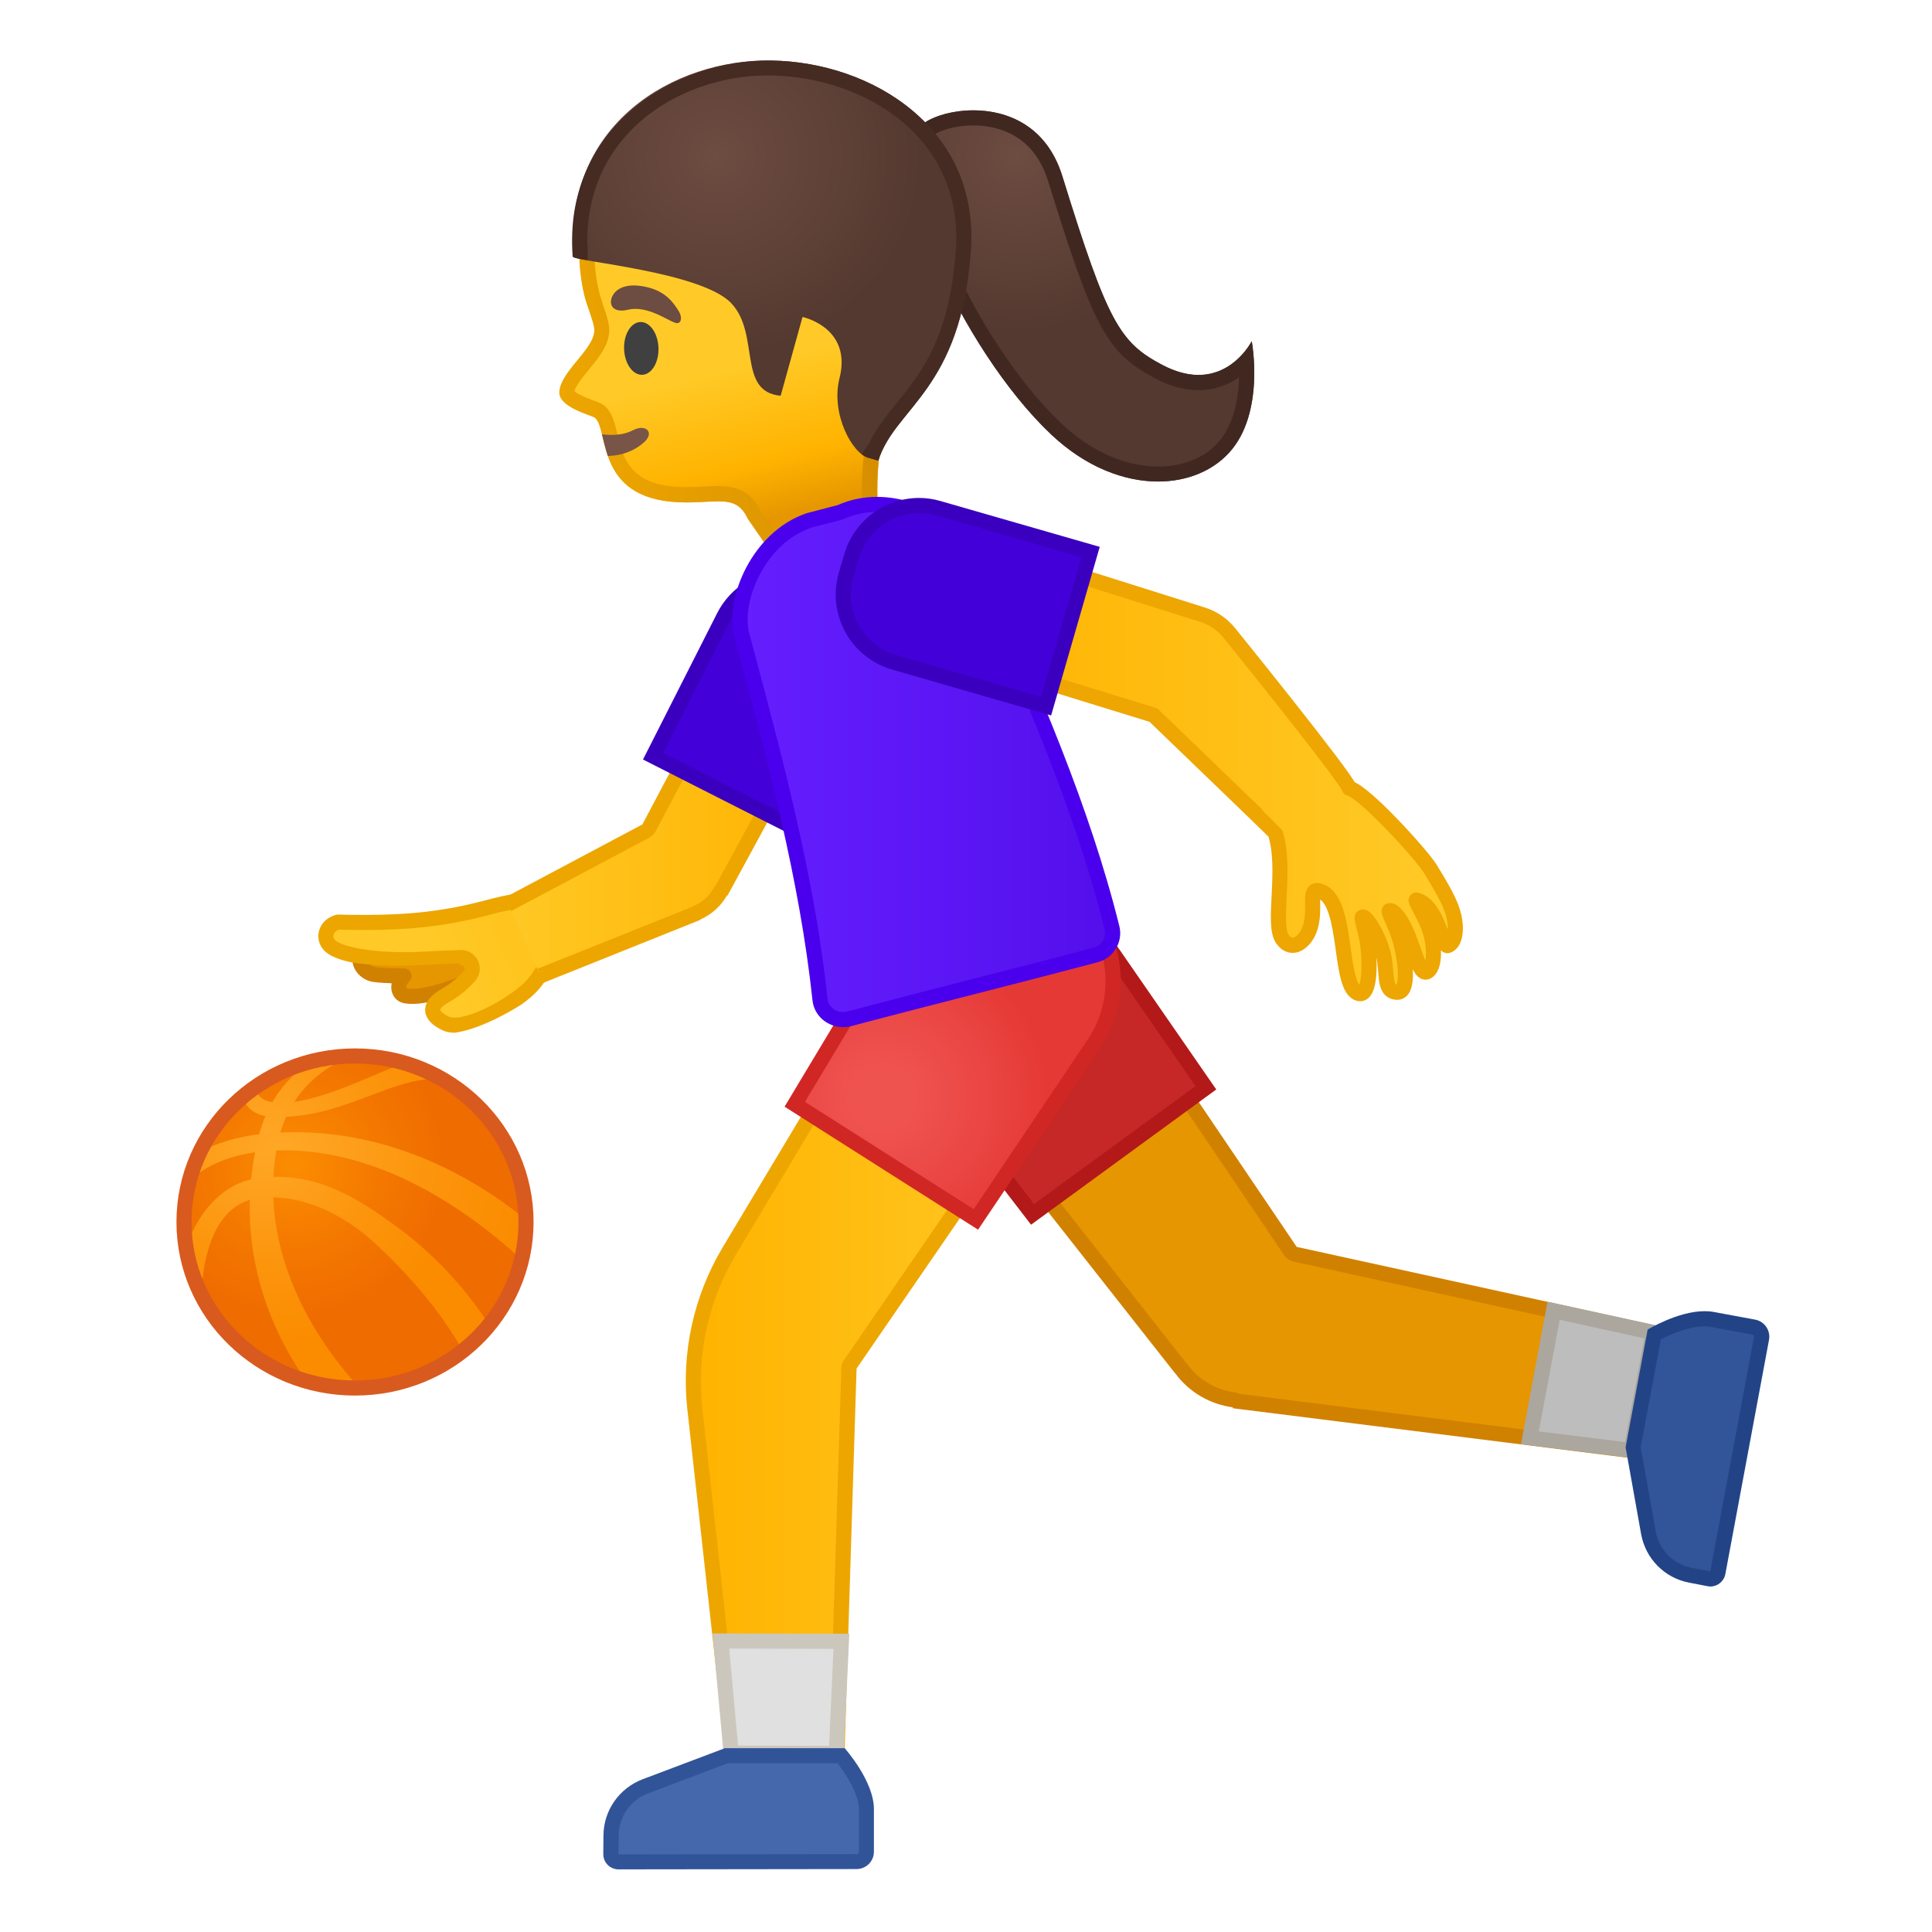 <svg width="128" height="128" style="enable-background:new 0 0 128 128;" xmlns="http://www.w3.org/2000/svg" xmlns:xlink="http://www.w3.org/1999/xlink">
  <g id="Layer_2">
    <g>
      <g>
        <g>
          <radialGradient id="SVGID_1_" cx="67.968" cy="24.784" gradientTransform="matrix(0.955 -0.295 0.295 0.955 -4.788 6.652)" gradientUnits="userSpaceOnUse" r="11.817">
            <stop offset="0" style="stop-color:#6D4C41"/>
            <stop offset="1" style="stop-color:#543930"/>
          </radialGradient>
          <path d="M61.3,8.1c1.77-1.17,7.43-1.77,9.09,3.6c2.99,9.68,3.79,11,6.61,12.48 c4.06,2.14,5.93-1.57,5.93-1.57s0.91,4.77-1.51,7.4c-2.43,2.63-7.51,2.78-11.76-1.21C63.66,23.16,57.88,10.36,61.3,8.1z" style="fill:url(#SVGID_1_);"/>
        </g>
        <path d="M64.49,8.31L64.49,8.31c1.42,0,3.96,0.48,4.95,3.69c3.03,9.79,3.89,11.38,7.09,13.07 c0.98,0.52,1.95,0.78,2.87,0.78c1.12,0,2.01-0.38,2.69-0.85c-0.04,1.46-0.37,3.2-1.41,4.34c-0.93,1.02-2.34,1.57-3.95,1.57 c-2.17,0-4.44-1.01-6.38-2.83c-4.76-4.47-9.41-13.63-9.05-17.82c0.04-0.46,0.17-1.07,0.56-1.32 C62.33,8.62,63.33,8.31,64.49,8.31 M64.49,7.31c-1.33,0-2.53,0.36-3.19,0.79c-3.42,2.26,2.36,15.06,8.36,20.7 c2.29,2.16,4.83,3.1,7.07,3.1c1.9,0,3.58-0.69,4.69-1.9c2.42-2.63,1.51-7.4,1.51-7.4s-1.12,2.24-3.53,2.24 c-0.69,0-1.49-0.19-2.4-0.67c-2.81-1.49-3.61-2.8-6.61-12.48C69.36,8.32,66.74,7.31,64.49,7.31L64.49,7.31z" style="fill:#402821;"/>
      </g>
      <g>
        <g>
          <g>
            <g>
              <linearGradient id="SVGID_4_" gradientTransform="matrix(0.972 -0.237 0.237 0.972 -82.578 -49.27)" gradientUnits="userSpaceOnUse" x1="112.28" x2="112.28" y1="89.566" y2="113.043">
                <stop offset="0.545" style="stop-color:#FFCA28"/>
                <stop offset="0.834" style="stop-color:#FFB300"/>
                <stop offset="0.995" style="stop-color:#E59600"/>
              </linearGradient>
              <path d="M60.04,8.56C57.06,4.8,51.2,3.97,46.54,5.13c-5.22,1.3-7.76,5.34-8.12,10.24 c-0.13,1.77,0.06,3.52,0.46,4.73c0.05,0.15,0.43,1.2,0.48,1.54c0.3,1.29-2.11,2.79-2.29,4.25 c-0.14,1.1,2.18,1.61,2.37,1.79c0.96,0.9-0.06,5.68,6.17,5.6c2.17-0.03,3.22-0.45,3.94,1.07l2.32,3.36l6.93,0.16 c0,0-0.97-3.48-0.58-7.35c0.24-2.36,1.89-4.63,3.57-6.68C65.09,19.77,62.53,11.71,60.04,8.56z" style="fill:url(#SVGID_4_);"/>
              <g>
                <linearGradient id="SVGID_5_" gradientUnits="userSpaceOnUse" x1="36.872" x2="63.829" y1="25.347" y2="18.783">
                  <stop offset="0" style="stop-color:#EDA600"/>
                  <stop offset="0.871" style="stop-color:#D18900"/>
                </linearGradient>
                <path d="M50.56,5.65c3.75,0,6.92,1.29,8.7,3.54c2.29,2.89,4.68,10.41,1.73,14.02 c-1.82,2.22-3.53,4.64-3.79,7.21c-0.26,2.6,0.06,5,0.32,6.42l-5.14-0.12l-1.99-2.88c-0.72-1.44-1.83-1.64-2.82-1.64 c-0.27,0-0.58,0.02-0.91,0.03c-0.32,0.02-0.68,0.04-1.08,0.04l-0.14,0c-3.7,0-4.14-1.87-4.54-3.52 c-0.18-0.74-0.33-1.38-0.8-1.82c-0.19-0.18-0.41-0.26-0.76-0.39c-0.7-0.26-1.13-0.47-1.28-0.63 c0.11-0.39,0.58-0.96,0.96-1.43c0.73-0.88,1.55-1.88,1.3-3.04c-0.05-0.32-0.23-0.84-0.46-1.53l-0.04-0.13 c-0.37-1.15-0.53-2.77-0.41-4.35c0.21-2.86,1.45-7.87,7.37-9.34C48,5.8,49.27,5.65,50.56,5.65 M50.56,4.65 c-1.38,0-2.75,0.17-4.03,0.49c-5.22,1.3-7.76,5.34-8.12,10.24c-0.13,1.77,0.06,3.52,0.46,4.73 c0.05,0.15,0.43,1.2,0.48,1.54c0.3,1.29-2.11,2.79-2.29,4.25c-0.14,1.1,2.18,1.61,2.37,1.79c0.96,0.89-0.05,5.6,6.02,5.6 c0.05,0,0.1,0,0.16,0c0.8-0.01,1.45-0.07,1.98-0.07c0.92,0,1.5,0.19,1.95,1.15l2.32,3.36l6.93,0.16 c0,0-0.97-3.48-0.58-7.35c0.24-2.36,1.89-4.63,3.57-6.68c3.32-4.07,0.76-12.13-1.72-15.28 C57.88,5.83,54.2,4.65,50.56,4.65L50.56,4.65z" style="fill:url(#SVGID_5_);"/>
              </g>
            </g>
            <g>
              <radialGradient id="SVGID_6_" cx="44.184" cy="12.759" gradientTransform="matrix(1.036 -0.071 0.074 0.998 0.775 0.78)" gradientUnits="userSpaceOnUse" r="13.186">
                <stop offset="0" style="stop-color:#6D4C41"/>
                <stop offset="1" style="stop-color:#543930"/>
              </radialGradient>
              <path d="M51.72,26.22L53.17,21c0,0,3.3,0.69,2.45,4.06c-0.6,2.37,0.87,5.05,1.95,5.28 l0.62,0.18c1.1-3.54,5.48-4.64,6.13-13.91C64.9,8.57,57.85,4.11,51.09,4.01c-6.47-0.1-13.73,4.21-13.11,13 c0.02,0.3,8.45,0.99,10.45,3.06C50.39,22.11,48.81,25.95,51.72,26.22z" style="fill:url(#SVGID_6_);"/>
            </g>
            <g>
              <defs>
                <path id="SVGID_9_" d="M57.83,20.63l-0.19,8.65l-0.56,0.82c0,0,0.33,0.21,0.49,0.24l0.62,0.18 c1.1-3.54,5.48-4.64,6.13-13.91C64.9,8.57,57.85,4.11,51.09,4.01c-6.47-0.1-13.82,4.53-13.15,13.03 c0,0.06,0.99,0.2,0.99,0.2l0.01-1.39l9.82,1.09L57.83,20.63z"/>
              </defs>
              <clipPath id="SVGID_10_">
                <use style="overflow:visible;" xlink:href="#SVGID_9_"/>
              </clipPath>
              <g style="clip-path:url(#SVGID_10_);">
                <path d="M50.88,5l0.19,0c3.83,0.06,7.47,1.57,9.74,4.05c1.85,2.02,2.72,4.61,2.52,7.49 c-0.41,5.83-2.29,8.15-3.95,10.2c-0.66,0.82-1.29,1.6-1.75,2.52c-0.54-0.47-1.47-2.25-1.04-3.95 c0.33-1.29,0.19-2.42-0.4-3.36c-0.93-1.49-2.62-1.88-2.81-1.92c-0.07-0.01-0.14-0.02-0.2-0.02 c-0.44,0-0.84,0.29-0.96,0.73l-1.15,4.11c-0.19-0.29-0.3-0.8-0.45-1.72c-0.18-1.18-0.41-2.64-1.48-3.75 c-1.51-1.57-5.38-2.33-9.21-2.97c-0.35-0.06-0.72-0.12-1.02-0.17c-0.06-2.89,0.87-5.44,2.7-7.4C43.83,6.43,47.3,5,50.88,5 M50.88,4c-6.42,0-13.56,4.41-12.94,13c0.02,0.3,8.49,0.99,10.48,3.07c1.96,2.04,0.39,5.88,3.3,6.15L53.17,21 c0,0,3.3,0.69,2.45,4.06c-0.6,2.37,0.87,5.05,1.95,5.28l0.62,0.18c1.1-3.54,5.48-4.64,6.13-13.91 C64.9,8.57,57.85,4.11,51.09,4.01C51.02,4,50.95,4,50.88,4L50.88,4z" style="fill:#452B22;"/>
              </g>
            </g>
          </g>
          <path d="M42.49,27.04l-2.36,0.57c0,0,0.34,1.08,0.51,1.51c0.94,2.36,2.79,4.79,7.04,4.17 c0.38-0.06-2.5-5.27-2.5-5.27L42.49,27.04z" style="fill:none;"/>
          <g>
            <defs>
              <path id="SVGID_11_" d="M60.04,8.56C57.06,4.8,51.2,3.97,46.54,5.13c-6.46,1.61-9.03,6.9-8.24,13.31c0,0,0.62,2.65,0.79,3.78 c0.52,2.21-1.38,1.89-1.71,3.59c-0.31,1.6,1.86,1.69,2.05,1.87c0.96,0.9-0.06,5.68,6.17,5.6c2.17-0.03,3.22-0.45,3.94,1.07 l1.36,4.21l5.82,0.1c0,0,0.16-8.81,5.06-14.81C65.09,19.77,62.53,11.71,60.04,8.56z"/>
            </defs>
            <clipPath id="SVGID_12_">
              <use style="overflow:visible;" xlink:href="#SVGID_11_"/>
            </clipPath>
            <g style="clip-path:url(#SVGID_12_);">
              <path d="M35.93,28.22c1.54,1.83,4.76,2.82,6.72,1.1c0.75-0.65,0.15-1.27-0.73-0.81 c-1.42,0.75-4.04,0.02-5.01-1.13C36.28,26.63,35.3,27.47,35.93,28.22L35.93,28.22z" style="fill:#795548;"/>
            </g>
          </g>
        </g>
        <ellipse cx="42.5" cy="23.1" rx="1.14" ry="1.75" style="fill:#404040;" transform="matrix(0.999 -0.035 0.035 0.999 -0.779 1.494)"/>
        <path d="M41.61,20.52c-1.13,0.27-1.35-0.48-0.95-1.05c0.3-0.42,0.99-0.75,2.27-0.43 c1.21,0.3,1.68,1.03,1.98,1.48c0.31,0.44,0.25,0.87-0.04,0.89C44.49,21.44,43,20.19,41.61,20.52z" style="fill:#6D4C41;"/>
      </g>
    </g>
    <g>
      <path d="M36.76,60.66 c0,0-11.86,1.61-12.59,2.27c-0.73,0.66-0.09,1.53,0.62,1.63s1.98,0.1,1.98,0.1c-0.5,0.47-0.45,1.2,0.08,1.31 c2.53,0.53,10.28-3.97,10.28-3.97L36.76,60.66z" style="fill:#E59600;stroke:#D18100;stroke-linecap:round;stroke-linejoin:round;stroke-miterlimit:10;"/>
      <g>
        <linearGradient id="SVGID_13_" gradientUnits="userSpaceOnUse" x1="31.543" x2="54.636" y1="54.47" y2="54.47">
          <stop offset="0" style="stop-color:#FFCA28"/>
          <stop offset="1" style="stop-color:#FFB300"/>
        </linearGradient>
        <path d="M33.66,65.46c-0.73,0-1.69-1.31-2.02-2.74c-0.17-0.77-0.17-1.68,0.38-1.94l10.76-5.71 c0.04-0.02,0.08-0.05,0.12-0.09l-0.09,0.07c0.05-0.04,0.17-0.15,0.2-0.2l6.02-11.36l5.61,2.97l-6.79,12.49 c-0.05,0.04-0.09,0.08-0.12,0.14c-0.33,0.61-0.86,1.08-1.52,1.38c-0.04,0.02-0.07,0.04-0.1,0.06l-12.14,4.87 C33.84,65.44,33.75,65.46,33.66,65.46z" style="fill:url(#SVGID_13_);"/>
        <path d="M49.23,44.16l4.72,2.5l-6.51,11.96c-0.06,0.06-0.12,0.14-0.16,0.22C47,59.35,46.56,59.75,46,60 c-0.05,0.02-0.1,0.05-0.14,0.08l-12.09,4.84c-0.02,0.01-0.04,0.02-0.06,0.03c-0.03,0.01-0.04,0.01-0.05,0.01 c-0.35,0-1.22-0.97-1.53-2.35c-0.19-0.83-0.05-1.3,0.14-1.4l10.74-5.71c0.03-0.02,0.06-0.04,0.09-0.06 c0.03-0.02,0.06-0.04,0.08-0.06c0.11-0.09,0.2-0.19,0.26-0.31L49.23,44.16 M48.81,42.81l-6.25,11.81 c-0.01,0-0.01,0.01-0.02,0.01l-10.74,5.71c-1.84,0.88-0.01,5.63,1.86,5.63c0.16,0,0.32-0.04,0.48-0.11l12.27-4.92l-0.01-0.02 c0.76-0.34,1.37-0.9,1.76-1.59l0.03,0.02l7.12-13.09L48.81,42.81L48.81,42.81z" style="fill:#EDA600;"/>
      </g>
      <g>
        <defs>
          <path id="SVGID_14_" d="M33.59,59.76l1.4-0.77c0,0-1.34-0.3-2.16-0.12c-0.43,0.1-0.84,0.25-1.31,0.42 c-0.88,0.32-1.98,0.71-3.75,0.93c-2.66,0.31-5.92,0.19-5.95,0.19c-0.05,0-0.1,0-0.14,0.01c-0.58,0.15-1.01,0.54-1.16,1.06 c-0.14,0.48-0.01,0.98,0.33,1.35c1.01,1.06,4.63,1.25,6.81,1.12c0.62-0.04,1.71-0.08,2.6-0.12c0.16-0.01,0.23,0.1,0.25,0.15 c0.02,0.05,0.06,0.17-0.04,0.28c-0.4,0.47-0.92,0.89-1.54,1.25c-0.77,0.44-1.14,0.93-1.11,1.47c0.04,0.72,0.78,1.15,1.22,1.34 c0.34,0.15,0.81,0.16,1.34,0.06c1.94-0.35,4.76-2.05,5.73-3c0.38-0.38,0.91-1.41,0.91-1.41l-1.33,0.43L33.59,59.76z"/>
        </defs>
        <clipPath id="SVGID_15_">
          <use style="overflow:visible;" xlink:href="#SVGID_14_"/>
        </clipPath>
        <linearGradient id="SVGID_16_" gradientTransform="matrix(0.984 0.177 -0.177 0.984 8.8 -0.207)" gradientUnits="userSpaceOnUse" x1="50.431" x2="30.317" y1="46.31" y2="59.643">
          <stop offset="0" style="stop-color:#FFB300"/>
          <stop offset="1" style="stop-color:#FFCA28"/>
        </linearGradient>
        <path d=" M36.33,60.83c-1.08-1.27-1.81-1.22-3.03-0.95c-1.17,0.26-2.46,0.72-5.09,1.03c-2.64,0.31-5.81,0.18-5.81,0.18 c-0.82,0.21-1.03,1.04-0.57,1.53c0.73,0.77,3.74,1.07,6.18,0.93c0.6-0.04,1.66-0.08,2.51-0.11c0.64-0.02,1.01,0.72,0.59,1.21 c-0.35,0.41-0.87,0.88-1.61,1.31c-1.7,0.97-0.34,1.68,0.06,1.86c1.23,0.54,4.36-1.21,5.54-2.37 C36.19,64.37,37.29,61.95,36.33,60.83z" style="clip-path:url(#SVGID_15_);fill:url(#SVGID_16_);stroke:#EDA600;stroke-linecap:round;stroke-linejoin:round;stroke-miterlimit:10;"/>
      </g>
      <g id="XMLID_36_">
        <path d="M43.27,50.09l4.68-9.24c0.8-1.58,2.4-2.56,4.17-2.56c0.74,0,1.45,0.17,2.11,0.51l1.07,0.54 c1.11,0.56,1.94,1.53,2.33,2.71c0.39,1.19,0.29,2.45-0.27,3.56l-4.68,9.24L43.27,50.09z" style="fill:#4300D9;"/>
        <path d="M52.13,38.79c0.66,0,1.29,0.15,1.88,0.45l1.07,0.54c2.05,1.04,2.87,3.55,1.83,5.61l-4.46,8.8 l-8.51-4.31l4.46-8.8C49.12,39.67,50.55,38.79,52.13,38.79 M52.13,37.79c-1.89,0-3.71,1.04-4.62,2.84l-4.91,9.69l10.29,5.22 l4.91-9.69c1.29-2.55,0.27-5.66-2.27-6.95l-1.07-0.54C53.71,37.97,52.91,37.79,52.13,37.79L52.13,37.79z" style="fill:#3B00BF;"/>
      </g>
    </g>
    <g>
      <ellipse cx="65.86" cy="64.89" rx="6.7" ry="6.7" style="fill:#FBC11B;" transform="matrix(0.808 -0.59 0.59 0.808 -25.598 51.312)"/>
      <g>
        <path d="M81.94,92.82c-0.06-0.04-0.12-0.07-0.19-0.08c-1.42-0.19-2.66-0.93-3.49-2.07 c-0.02-0.03-0.04-0.05-0.07-0.08L61.16,68.94l9.98-7.29l14.35,21.22c0.07,0.11,0.18,0.18,0.31,0.21l23.72,5.2l-1.46,7.81 L81.94,92.82z" style="fill:#E59600;"/>
        <path d="M71.02,62.37l14.06,20.79c0.14,0.21,0.36,0.36,0.61,0.42l23.25,5.1l-1.28,6.87l-25.53-3.2 c-0.1-0.05-0.21-0.08-0.32-0.1c-1.28-0.17-2.4-0.84-3.15-1.87c-0.03-0.04-0.06-0.08-0.1-0.11L61.87,69.04L71.02,62.37 M71.26,60.95l-10.82,7.9l17.4,22.12l0.01,0c0.95,1.3,2.35,2.07,3.83,2.27l-0.01,0.06l26.81,3.36l1.63-8.75l-24.2-5.3 L71.26,60.95L71.26,60.95z" style="fill:#D18100;"/>
      </g>
      <g>
        <polygon points="101.36,95.25 102.93,86.84 109.52,88.28 108.07,96.09 " style="fill:#BDBDBD;"/>
        <path d="M103.33,87.44l5.61,1.23l-1.28,6.87l-5.71-0.71L103.33,87.44 M102.53,86.24l-1.76,9.44l7.7,0.96 l1.63-8.75L102.53,86.24L102.53,86.24z" style="fill:#ABA79F;"/>
      </g>
    </g>
    <g>
      <ellipse cx="66.2" cy="65.1" rx="6.7" ry="6.7" style="fill:#FBC11B;" transform="matrix(0.536 -0.844 0.844 0.536 -24.257 86.035)"/>
      <g>
        <linearGradient id="SVGID_17_" gradientUnits="userSpaceOnUse" x1="45.931" x2="71.142" y1="89.95" y2="89.95">
          <stop offset="0" style="stop-color:#FFB300"/>
          <stop offset="1" style="stop-color:#FFCA28"/>
        </linearGradient>
        <path d="M48.73,117.68l-2.69-24.33c-0.4-3.62,0.41-7.34,2.29-10.47l12.39-20.67l10.43,6.63 L56.33,90.38c-0.05,0.08-0.08,0.17-0.09,0.27l-0.85,27.04L48.73,117.68z" style="fill:url(#SVGID_17_);"/>
        <path d="M60.87,62.9l9.56,6.08L55.92,90.1c-0.11,0.16-0.17,0.34-0.18,0.54l-0.83,26.56l-5.74-0.02 l-2.64-23.89c-0.39-3.52,0.4-7.12,2.22-10.16L60.87,62.9 M60.54,61.51L47.89,82.62c-1.94,3.24-2.77,7.03-2.35,10.78l2.74,24.78 l7.61,0.02l0.86-27.53l15.1-21.97L60.54,61.51L60.54,61.51z" style="fill:#EDA600;"/>
      </g>
      <g>
        <polygon points="48.44,116.16 47.76,108.72 55.75,108.74 55.41,116.18 " style="fill:#E0E0E0;"/>
        <path d="M48.31,109.22l6.91,0.02l-0.29,6.43l-6.03-0.02L48.31,109.22 M47.21,108.22l0.77,8.43l7.9,0.02 l0.39-8.43L47.21,108.22L47.21,108.22z" style="fill:#CCC7BD;"/>
      </g>
      <g>
        <path d="M59.78,69.24c-0.01-0.02-0.02-0.04-0.03-0.05c-1.18-1.61-1.66-3.58-1.35-5.55 c0.31-1.97,1.36-3.7,2.98-4.88c1.29-0.94,2.81-1.44,4.4-1.44c2.38,0,4.64,1.15,6.04,3.06l8.08,11.69l-11.48,8.38L59.78,69.24z" style="fill:#C62828;"/>
        <path d="M65.77,57.82c2.22,0,4.33,1.07,5.62,2.84l7.81,11.3l-10.69,7.81l-8.31-10.8 c-0.01-0.02-0.03-0.05-0.05-0.07c-2.27-3.1-1.58-7.47,1.52-9.73C62.87,58.28,64.29,57.82,65.77,57.82 M65.77,56.82 c-1.63,0-3.27,0.5-4.69,1.53c-3.55,2.59-4.33,7.58-1.74,11.13l0,0l8.97,11.66l12.27-8.96l-8.37-12.1 C70.65,57.95,68.23,56.82,65.77,56.82L65.77,56.82z" style="fill:#B31919;"/>
      </g>
      <g>
        <radialGradient id="SVGID_18_" cx="58.457" cy="72.724" gradientUnits="userSpaceOnUse" r="11.084">
          <stop offset="0.169" style="stop-color:#EF5350"/>
          <stop offset="0.621" style="stop-color:#EA4643"/>
          <stop offset="0.987" style="stop-color:#E53935"/>
        </radialGradient>
        <path d="M52.65,73.16l7.28-12.13c0.01-0.02,0.03-0.03,0.04-0.05c1.38-2.17,3.74-3.46,6.31-3.46 c1.42,0,2.8,0.4,4,1.17c3.47,2.21,4.5,6.83,2.3,10.31l-7.93,11.79L52.65,73.16z" style="fill:url(#SVGID_18_);"/>
        <path d="M66.28,58.02c1.32,0,2.61,0.38,3.73,1.09c3.24,2.06,4.2,6.38,2.16,9.6l-7.66,11.4L53.33,73 l7.02-11.68c0.02-0.02,0.03-0.04,0.05-0.07C61.68,59.23,63.88,58.02,66.28,58.02 M66.28,57.02c-2.63,0-5.21,1.31-6.73,3.69l0,0 l-7.57,12.61l12.82,8.15l8.21-12.21c2.36-3.71,1.26-8.64-2.45-11C69.22,57.42,67.74,57.02,66.28,57.02L66.28,57.02z" style="fill:#D12724;"/>
      </g>
    </g>
    <g>
      <linearGradient id="SVGID_19_" gradientUnits="userSpaceOnUse" x1="49.026" x2="73.714" y1="50.486" y2="50.486">
        <stop offset="0" style="stop-color:#651FFF"/>
        <stop offset="0.705" style="stop-color:#5914F2"/>
        <stop offset="1" style="stop-color:#530EEB"/>
      </linearGradient>
      <path d="M55.85,67.56c-0.79,0-1.45-0.57-1.53-1.32c-0.86-8.05-3.06-16.24-5.18-24.16 c-0.59-2.2,1.06-6.46,4.46-7.6l2.03-0.54c0.81-0.36,1.62-0.53,2.47-0.53c2.84,0,5.66,1.9,6.69,4.52 c3.59,8.02,6.97,15.84,8.87,23.55c0.19,0.78-0.29,1.58-1.08,1.78c-2.6,0.69-5.34,1.39-8.08,2.09c-2.81,0.72-5.61,1.44-8.24,2.14 C56.14,67.54,55.99,67.56,55.85,67.56L55.85,67.56z" style="fill:url(#SVGID_19_);"/>
      <path d="M58.11,33.92c2.64,0,5.26,1.77,6.24,4.24c3.71,8.29,6.94,15.77,8.84,23.44 c0.13,0.51-0.2,1.04-0.72,1.18c-2.59,0.69-5.32,1.39-8.04,2.08c-2.77,0.71-5.64,1.45-8.28,2.15c-0.1,0.03-0.19,0.04-0.29,0.04 c-0.54,0-0.98-0.37-1.03-0.87c-0.86-8.08-2.97-15.93-5.19-24.23c-0.54-2.02,0.98-5.91,4.11-6.99l1-0.26l1.03-0.27 c0.05-0.01,0.1-0.03,0.15-0.05C56.59,34.07,57.33,33.92,58.11,33.92 M58.11,32.92c-0.89,0-1.77,0.17-2.6,0.54 c-0.69,0.18-1.37,0.36-2.06,0.54c-3.6,1.21-5.48,5.63-4.79,8.2c2.19,8.15,4.32,16.1,5.17,24.08c0.11,1.03,1.01,1.77,2.03,1.77 c0.18,0,0.36-0.02,0.55-0.07c5.19-1.38,11.04-2.83,16.32-4.23c1.04-0.28,1.69-1.34,1.43-2.39c-1.95-7.87-5.37-15.74-8.89-23.61 C64.11,34.83,61.07,32.92,58.11,32.92L58.11,32.92z" style="fill:#4A00ED;"/>
    </g>
    <g>
      <g>
        <linearGradient id="SVGID_20_" gradientUnits="userSpaceOnUse" x1="63.255" x2="96.42" y1="51.045" y2="51.045">
          <stop offset="6.801237e-03" style="stop-color:#FFB300"/>
          <stop offset="1" style="stop-color:#FFCA28"/>
        </linearGradient>
        <path d=" M96.13,60.08c-0.31-0.78-0.8-1.58-1.37-2.52c-0.55-0.9-4.34-5.09-5.37-5.34c-0.19-0.7-7.94-10.28-7.94-10.28l0,0 c-0.47-0.58-1.07-0.98-1.73-1.2l-14.28-4.5l-2.18,7.08l13.16,4.06c0,0,8.05,7.75,8.06,7.78c0.8,2.45-0.24,6.1,0.5,7.08 c0.64,0.86,1.45,0.15,1.75-0.58c0.58-1.42-0.23-3.04,0.83-2.58c1.82,0.78,1.08,6.5,2.5,6.75c0.67,0.12,0.74-1.77,0.56-3.22 c-0.08-0.67-0.42-1.74-0.37-1.84c0.13-0.21,0.99,0.93,1.39,2.41c0.32,1.21-0.04,2.53,0.92,2.56c0.73,0.03,0.65-1.7,0.25-3.25 c-0.31-1.22-0.92-2.13-0.75-2.16c0.31-0.05,0.85,0.69,1.26,1.74c0.47,1.21,0.77,2.46,1.18,2.33c0.61-0.2,0.6-1.89,0.12-3.06 c-0.38-0.94-0.92-1.75-0.78-1.71c1.39,0.33,1.74,3.15,2.08,3.02C96.49,62.45,96.59,61.25,96.13,60.08z" style="fill:url(#SVGID_20_);stroke:#EDA602;stroke-linecap:round;stroke-linejoin:round;stroke-miterlimit:10;"/>
      </g>
      <g id="XMLID_25_">
        <path d="M59.25,43.89c-1.2-0.35-2.19-1.14-2.79-2.23c-0.6-1.09-0.74-2.35-0.4-3.55l0.36-1.23 c0.57-1.99,2.42-3.38,4.49-3.38c0.44,0,0.87,0.06,1.3,0.18l10.06,2.91l-2.95,10.21L59.25,43.89z" style="fill:#4300D9;"/>
        <path d="M60.9,33.99c0.39,0,0.78,0.06,1.16,0.16l9.58,2.77l-2.67,9.25l-9.58-2.77 c-1.07-0.31-1.96-1.02-2.5-1.99c-0.54-0.98-0.66-2.1-0.36-3.17l0.36-1.23C57.4,35.23,59.05,33.99,60.9,33.99 M60.9,32.99 c-2.25,0-4.31,1.47-4.97,3.74l-0.36,1.23c-0.79,2.74,0.79,5.61,3.53,6.4l10.54,3.04l3.22-11.17L62.33,33.2 C61.86,33.06,61.37,32.99,60.9,32.99L60.9,32.99z" style="fill:#3B00BF;"/>
      </g>
    </g>
    <g>
      <path d="M40.99,123.36c-0.14,0-0.27-0.05-0.37-0.15c-0.09-0.09-0.15-0.22-0.15-0.35l0-1.26 c0.01-1.44,0.89-2.71,2.25-3.23l5.39-2.04h7.61c0.43,0.52,1.68,2.17,1.68,3.57l0,2.8c0,0.17-0.07,0.33-0.19,0.46 c-0.12,0.12-0.29,0.19-0.47,0.19L40.99,123.36L40.99,123.36z" style="fill:#4568AD;"/>
      <path d="M55.49,116.82c0.54,0.7,1.42,2.04,1.42,3.07l0,2.8c0,0.04-0.01,0.07-0.04,0.1 c-0.02,0.02-0.06,0.05-0.12,0.05l-15.77,0.02l0.01-1.26c0.01-1.23,0.77-2.32,1.92-2.77l5.3-2.01H55.49 M55.96,115.82h-7.93 l-5.48,2.07c-1.54,0.6-2.55,2.06-2.57,3.69l-0.01,1.27c0,0.55,0.45,1,1.01,1c0,0,0,0,0,0l15.76-0.02c0.64,0,1.16-0.51,1.16-1.15 l0-2.8C57.91,117.99,55.96,115.82,55.96,115.82L55.96,115.82z" style="fill:#315499;"/>
    </g>
    <g>
      <path d="M113.22,104.6l-1.24-0.24c-1.41-0.28-2.49-1.38-2.76-2.8l-1.01-5.67l1.4-7.48 c0.52-0.28,2.01-1.04,3.31-1.04c0.17,0,0.34,0.01,0.51,0.04l2.75,0.51c0.35,0.07,0.58,0.41,0.52,0.77l-2.89,15.5 c-0.05,0.24-0.25,0.42-0.49,0.42C113.29,104.61,113.26,104.6,113.22,104.6z" style="fill:#325599;"/>
      <path d="M112.92,87.87c0.15,0,0.29,0.01,0.42,0.04l2.75,0.51c0.04,0.01,0.07,0.03,0.09,0.06 c0.02,0.03,0.04,0.07,0.02,0.12l-2.89,15.51l-1.24-0.24c-1.21-0.24-2.14-1.18-2.37-2.4l-1-5.58l1.34-7.16 C110.74,88.38,111.94,87.87,112.92,87.87 M112.92,86.87c-1.76,0-3.76,1.22-3.76,1.22l-1.46,7.8l1.03,5.76 c0.3,1.62,1.55,2.89,3.16,3.2l1.24,0.24c0.06,0.01,0.13,0.02,0.19,0.02c0.47,0,0.9-0.34,0.99-0.83l2.89-15.5 c0.12-0.63-0.29-1.23-0.91-1.35l-2.75-0.51C113.33,86.88,113.13,86.87,112.92,86.87L112.92,86.87z" style="fill:#224487;"/>
    </g>
    <g>
      <g>
        <radialGradient id="SVGID_21_" cx="19.497" cy="77.152" gradientUnits="userSpaceOnUse" r="12.221">
          <stop offset="0.017" style="stop-color:#FB8C00"/>
          <stop offset="0.442" style="stop-color:#F47900"/>
          <stop offset="0.838" style="stop-color:#EF6C00"/>
        </radialGradient>
        <ellipse cx="23.52" cy="80.96" rx="11.33" ry="11" style="fill:url(#SVGID_21_);"/>
      </g>
      <g>
        <defs>
          <ellipse id="SVGID_22_" cx="23.52" cy="80.96" rx="11.33" ry="11"/>
        </defs>
        <clipPath id="SVGID_23_">
          <use style="overflow:visible;" xlink:href="#SVGID_22_"/>
        </clipPath>
        <g style="clip-path:url(#SVGID_23_);">
          <radialGradient id="SVGID_24_" cx="17.566" cy="75.77" gradientUnits="userSpaceOnUse" r="15.891">
            <stop offset="0.017" style="stop-color:#FFA726"/>
            <stop offset="0.494" style="stop-color:#FC950D"/>
            <stop offset="0.838" style="stop-color:#FB8C00"/>
          </radialGradient>
          <path d="M21.16,92.57c0,0-6.61-7.09-4.01-17.33c1.08-4.26,4.56-5.5,4.56-5.5h2.4 c0,0-4.76,0.91-5.75,6.19c-1.81,9.69,6.36,16.92,6.36,16.92L21.16,92.57z" style="fill:url(#SVGID_24_);"/>
          <radialGradient id="SVGID_25_" cx="17.566" cy="75.77" gradientUnits="userSpaceOnUse" r="15.891">
            <stop offset="0.017" style="stop-color:#FFA726"/>
            <stop offset="0.494" style="stop-color:#FC950D"/>
            <stop offset="0.838" style="stop-color:#FB8C00"/>
          </radialGradient>
          <path d="M16.06,72.13c0,0-0.24,1.88,2.27,1.88c5.27,0,8.21-3.43,12.43-2.35l-2.2-1.1 c0,0-1.26-0.24-2.37,0.11c-1.1,0.35-4.99,2.36-7.43,2.4c-2.6,0.04-1.56-1.77-1.56-1.77L16.06,72.13z" style="fill:url(#SVGID_25_);"/>
          <radialGradient id="SVGID_26_" cx="17.566" cy="75.77" gradientUnits="userSpaceOnUse" r="15.891">
            <stop offset="0.017" style="stop-color:#FFA726"/>
            <stop offset="0.494" style="stop-color:#FC950D"/>
            <stop offset="0.838" style="stop-color:#FB8C00"/>
          </radialGradient>
          <path d="M11.81,84.37c0,0,0.98-5.86,5.45-6.34c3.77-0.41,6.44,1.37,8.99,3.22 c4.61,3.34,6.78,7.58,6.78,7.58l-1.58,2.36c0,0-1.21-3.8-6.55-8.77c-2.01-1.87-4.78-3.34-7.65-3.06 c-4.51,0.44-3.91,8.06-3.91,8.06L11.81,84.37z" style="fill:url(#SVGID_26_);"/>
          <radialGradient id="SVGID_27_" cx="18.536" cy="76.366" gradientUnits="userSpaceOnUse" r="19.527">
            <stop offset="0.017" style="stop-color:#FFA726"/>
            <stop offset="0.494" style="stop-color:#FC950D"/>
            <stop offset="0.838" style="stop-color:#FB8C00"/>
          </radialGradient>
          <path d="M11.41,77.72c0,0,1.7-2.24,6.32-2.63c10.79-0.93,18.23,6.74,18.23,6.74l0.58,3.65 c0,0-8.48-10.02-18.89-9.22c-5.03,0.39-6.24,3.47-6.24,3.47V77.72z" style="fill:url(#SVGID_27_);"/>
        </g>
      </g>
      <ellipse cx="23.52" cy="80.96" rx="11.33" ry="11" style="fill:none;stroke:#D95A1E;stroke-linecap:round;stroke-linejoin:round;stroke-miterlimit:10;"/>
    </g>
  </g>
  <g id="Layer_3" style="display:none;">
    <g style="display:inline;">
      <g style="opacity:0.6;">
        <circle cx="64" cy="64" r="28" style="opacity:0.61;fill:none;stroke:#000000;stroke-width:0.263;stroke-miterlimit:10;"/>
        <line style="opacity:0.61;fill:none;stroke:#000000;stroke-width:0.25;stroke-miterlimit:10;" x1="84" x2="84" y1="0" y2="128"/>
        <line style="opacity:0.61;fill:none;stroke:#000000;stroke-width:0.25;stroke-miterlimit:10;" x1="44" x2="44" y1="0" y2="128"/>
        <line style="opacity:0.61;fill:none;stroke:#000000;stroke-width:0.25;stroke-miterlimit:10;" x1="64" x2="64" y1="0" y2="128"/>
        <line style="opacity:0.61;fill:none;stroke:#000000;stroke-width:0.25;stroke-miterlimit:10;" x1="128" x2="0" y1="64" y2="64"/>
        <line style="opacity:0.61;fill:none;stroke:#000000;stroke-width:0.25;stroke-miterlimit:10;" x1="128" x2="0" y1="44" y2="44"/>
        <line style="opacity:0.61;fill:none;stroke:#000000;stroke-width:0.25;stroke-miterlimit:10;" x1="128" x2="0" y1="83.75" y2="83.75"/>
        <line style="opacity:0.61;fill:none;stroke:#000000;stroke-width:0.25;stroke-miterlimit:10;" x1="128" x2="0" y1="128" y2="0"/>
        <line style="opacity:0.61;fill:none;stroke:#000000;stroke-width:0.25;stroke-miterlimit:10;" x1="0" x2="128" y1="128" y2="0"/>
        <g style="opacity:0.61;">
          <path d="M64,4.26c32.94,0,59.74,26.8,59.74,59.74S96.94,123.74,64,123.74S4.26,96.94,4.26,64S31.06,4.26,64,4.26 M64,4 C30.86,4,4,30.86,4,64s26.86,60,60,60s60-26.86,60-60S97.14,4,64,4L64,4z"/>
        </g>
        <path d="M107.97,115.97H20.03 c-4.42,0-8.03-3.61-8.03-8.03V20.03c0-4.42,3.61-8.03,8.03-8.03h87.94c4.42,0,8.03,3.61,8.03,8.03v87.91 C116,112.36,112.39,115.97,107.97,115.97z" style="opacity:0.61;fill:none;stroke:#000000;stroke-width:0.258;stroke-miterlimit:10;"/>
        <path d="M100,124H28c-4.4,0-8-3.6-8-8 V12c0-4.4,3.6-8,8-8h72c4.4,0,8,3.6,8,8v104C108,120.4,104.4,124,100,124z" style="opacity:0.61;fill:none;stroke:#000000;stroke-width:0.263;stroke-miterlimit:10;"/>
        <path d="M113.77,108H14.23 C8.6,108,4,103.4,4,97.77V30.28c0-5.63,4.6-10.23,10.23-10.23h99.54c5.63,0,10.23,4.6,10.23,10.23v67.48 C124,103.4,119.4,108,113.77,108z" style="opacity:0.61;fill:none;stroke:#000000;stroke-width:0.263;stroke-miterlimit:10;"/>
      </g>
      <g>
        <g style="opacity:0.2;">
          <defs>
            <rect id="SVGID_7_" height="128" style="opacity:0.2;" width="128" x="0" y="0"/>
          </defs>
          <clipPath id="SVGID_28_">
            <use style="overflow:visible;" xlink:href="#SVGID_7_"/>
          </clipPath>
          <g style="clip-path:url(#SVGID_28_);">
            <g>
              <line style="fill:none;stroke:#000000;stroke-width:0.25;stroke-miterlimit:10;" x1="-28" x2="-28" y1="160" y2="-32"/>
              <line style="fill:none;stroke:#000000;stroke-width:0.25;stroke-miterlimit:10;" x1="-24" x2="-24" y1="160" y2="-32"/>
              <line style="fill:none;stroke:#000000;stroke-width:0.25;stroke-miterlimit:10;" x1="-20" x2="-20" y1="160" y2="-32"/>
              <line style="fill:none;stroke:#000000;stroke-width:0.25;stroke-miterlimit:10;" x1="-16" x2="-16" y1="160" y2="-32"/>
              <line style="fill:none;stroke:#000000;stroke-width:0.25;stroke-miterlimit:10;" x1="-12" x2="-12" y1="160" y2="-32"/>
              <line style="fill:none;stroke:#000000;stroke-width:0.25;stroke-miterlimit:10;" x1="-8" x2="-8" y1="160" y2="-32"/>
              <line style="fill:none;stroke:#000000;stroke-width:0.25;stroke-miterlimit:10;" x1="-4" x2="-4" y1="160" y2="-32"/>
              <line style="fill:none;stroke:#000000;stroke-width:0.25;stroke-miterlimit:10;" x1="0" x2="0" y1="160" y2="-32"/>
              <line style="fill:none;stroke:#000000;stroke-width:0.25;stroke-miterlimit:10;" x1="4" x2="4" y1="160" y2="-32"/>
              <line style="fill:none;stroke:#000000;stroke-width:0.25;stroke-miterlimit:10;" x1="8" x2="8" y1="160" y2="-32"/>
              <line style="fill:none;stroke:#000000;stroke-width:0.25;stroke-miterlimit:10;" x1="12" x2="12" y1="160" y2="-32"/>
              <line style="fill:none;stroke:#000000;stroke-width:0.25;stroke-miterlimit:10;" x1="16" x2="16" y1="160" y2="-32"/>
              <line style="fill:none;stroke:#000000;stroke-width:0.25;stroke-miterlimit:10;" x1="20" x2="20" y1="160" y2="-32"/>
              <line style="fill:none;stroke:#000000;stroke-width:0.25;stroke-miterlimit:10;" x1="24" x2="24" y1="160" y2="-32"/>
              <line style="fill:none;stroke:#000000;stroke-width:0.25;stroke-miterlimit:10;" x1="28" x2="28" y1="160" y2="-32"/>
              <line style="fill:none;stroke:#000000;stroke-width:0.25;stroke-miterlimit:10;" x1="32" x2="32" y1="160" y2="-32"/>
              <line style="fill:none;stroke:#000000;stroke-width:0.25;stroke-miterlimit:10;" x1="36" x2="36" y1="160" y2="-32"/>
              <line style="fill:none;stroke:#000000;stroke-width:0.25;stroke-miterlimit:10;" x1="40" x2="40" y1="160" y2="-32"/>
              <line style="fill:none;stroke:#000000;stroke-width:0.25;stroke-miterlimit:10;" x1="44" x2="44" y1="160" y2="-32"/>
              <line style="fill:none;stroke:#000000;stroke-width:0.25;stroke-miterlimit:10;" x1="48" x2="48" y1="160" y2="-32"/>
              <line style="fill:none;stroke:#000000;stroke-width:0.25;stroke-miterlimit:10;" x1="52" x2="52" y1="160" y2="-32"/>
              <line style="fill:none;stroke:#000000;stroke-width:0.25;stroke-miterlimit:10;" x1="56" x2="56" y1="160" y2="-32"/>
              <line style="fill:none;stroke:#000000;stroke-width:0.25;stroke-miterlimit:10;" x1="60" x2="60" y1="160" y2="-32"/>
              <line style="fill:none;stroke:#000000;stroke-width:0.25;stroke-miterlimit:10;" x1="64" x2="64" y1="160" y2="-32"/>
              <line style="fill:none;stroke:#000000;stroke-width:0.25;stroke-miterlimit:10;" x1="68" x2="68" y1="160" y2="-32"/>
              <line style="fill:none;stroke:#000000;stroke-width:0.25;stroke-miterlimit:10;" x1="72" x2="72" y1="160" y2="-32"/>
              <line style="fill:none;stroke:#000000;stroke-width:0.25;stroke-miterlimit:10;" x1="76" x2="76" y1="160" y2="-32"/>
              <line style="fill:none;stroke:#000000;stroke-width:0.25;stroke-miterlimit:10;" x1="80" x2="80" y1="160" y2="-32"/>
              <line style="fill:none;stroke:#000000;stroke-width:0.25;stroke-miterlimit:10;" x1="84" x2="84" y1="160" y2="-32"/>
              <line style="fill:none;stroke:#000000;stroke-width:0.25;stroke-miterlimit:10;" x1="88" x2="88" y1="160" y2="-32"/>
              <line style="fill:none;stroke:#000000;stroke-width:0.25;stroke-miterlimit:10;" x1="92" x2="92" y1="160" y2="-32"/>
              <line style="fill:none;stroke:#000000;stroke-width:0.25;stroke-miterlimit:10;" x1="96" x2="96" y1="160" y2="-32"/>
              <line style="fill:none;stroke:#000000;stroke-width:0.25;stroke-miterlimit:10;" x1="100" x2="100" y1="160" y2="-32"/>
              <line style="fill:none;stroke:#000000;stroke-width:0.25;stroke-miterlimit:10;" x1="104" x2="104" y1="160" y2="-32"/>
              <line style="fill:none;stroke:#000000;stroke-width:0.25;stroke-miterlimit:10;" x1="108" x2="108" y1="160" y2="-32"/>
              <line style="fill:none;stroke:#000000;stroke-width:0.25;stroke-miterlimit:10;" x1="112" x2="112" y1="160" y2="-32"/>
              <line style="fill:none;stroke:#000000;stroke-width:0.25;stroke-miterlimit:10;" x1="116" x2="116" y1="160" y2="-32"/>
              <line style="fill:none;stroke:#000000;stroke-width:0.25;stroke-miterlimit:10;" x1="120" x2="120" y1="160" y2="-32"/>
              <line style="fill:none;stroke:#000000;stroke-width:0.25;stroke-miterlimit:10;" x1="124" x2="124" y1="160" y2="-32"/>
              <line style="fill:none;stroke:#000000;stroke-width:0.25;stroke-miterlimit:10;" x1="128" x2="128" y1="160" y2="-32"/>
              <line style="fill:none;stroke:#000000;stroke-width:0.25;stroke-miterlimit:10;" x1="132" x2="132" y1="160" y2="-32"/>
              <line style="fill:none;stroke:#000000;stroke-width:0.25;stroke-miterlimit:10;" x1="136" x2="136" y1="160" y2="-32"/>
              <line style="fill:none;stroke:#000000;stroke-width:0.25;stroke-miterlimit:10;" x1="137" x2="137" y1="166.05" y2="-25.95"/>
              <line style="fill:none;stroke:#000000;stroke-width:0.25;stroke-miterlimit:10;" x1="144" x2="144" y1="160" y2="-32"/>
              <line style="fill:none;stroke:#000000;stroke-width:0.25;stroke-miterlimit:10;" x1="148" x2="148" y1="160" y2="-32"/>
              <line style="fill:none;stroke:#000000;stroke-width:0.25;stroke-miterlimit:10;" x1="152" x2="152" y1="160" y2="-32"/>
              <line style="fill:none;stroke:#000000;stroke-width:0.25;stroke-miterlimit:10;" x1="156" x2="156" y1="160" y2="-32"/>
            </g>
            <g>
              <line style="fill:none;stroke:#000000;stroke-width:0.25;stroke-miterlimit:10;" x1="-32" x2="160" y1="-28" y2="-28"/>
              <line style="fill:none;stroke:#000000;stroke-width:0.25;stroke-miterlimit:10;" x1="-32" x2="160" y1="-24" y2="-24"/>
              <line style="fill:none;stroke:#000000;stroke-width:0.25;stroke-miterlimit:10;" x1="-32" x2="160" y1="-20" y2="-20"/>
              <line style="fill:none;stroke:#000000;stroke-width:0.25;stroke-miterlimit:10;" x1="-32" x2="160" y1="-16" y2="-16"/>
              <line style="fill:none;stroke:#000000;stroke-width:0.25;stroke-miterlimit:10;" x1="-32" x2="160" y1="-12" y2="-12"/>
              <line style="fill:none;stroke:#000000;stroke-width:0.25;stroke-miterlimit:10;" x1="-32" x2="160" y1="-8" y2="-8"/>
              <line style="fill:none;stroke:#000000;stroke-width:0.25;stroke-miterlimit:10;" x1="-32" x2="160" y1="-4" y2="-4"/>
              <line style="fill:none;stroke:#000000;stroke-width:0.25;stroke-miterlimit:10;" x1="-32" x2="160" y1="0" y2="0"/>
              <line style="fill:none;stroke:#000000;stroke-width:0.25;stroke-miterlimit:10;" x1="-32" x2="160" y1="4" y2="4"/>
              <line style="fill:none;stroke:#000000;stroke-width:0.25;stroke-miterlimit:10;" x1="-32" x2="160" y1="8" y2="8"/>
              <line style="fill:none;stroke:#000000;stroke-width:0.25;stroke-miterlimit:10;" x1="-32" x2="160" y1="12" y2="12"/>
              <line style="fill:none;stroke:#000000;stroke-width:0.25;stroke-miterlimit:10;" x1="-32" x2="160" y1="16" y2="16"/>
              <line style="fill:none;stroke:#000000;stroke-width:0.25;stroke-miterlimit:10;" x1="-32" x2="160" y1="20" y2="20"/>
              <line style="fill:none;stroke:#000000;stroke-width:0.25;stroke-miterlimit:10;" x1="-32" x2="160" y1="24" y2="24"/>
              <line style="fill:none;stroke:#000000;stroke-width:0.25;stroke-miterlimit:10;" x1="-32" x2="160" y1="28" y2="28"/>
              <line style="fill:none;stroke:#000000;stroke-width:0.25;stroke-miterlimit:10;" x1="-32" x2="160" y1="32" y2="32"/>
              <line style="fill:none;stroke:#000000;stroke-width:0.25;stroke-miterlimit:10;" x1="-32" x2="160" y1="36" y2="36"/>
              <line style="fill:none;stroke:#000000;stroke-width:0.25;stroke-miterlimit:10;" x1="-32" x2="160" y1="40" y2="40"/>
              <line style="fill:none;stroke:#000000;stroke-width:0.25;stroke-miterlimit:10;" x1="-32" x2="160" y1="44" y2="44"/>
              <line style="fill:none;stroke:#000000;stroke-width:0.25;stroke-miterlimit:10;" x1="-32" x2="160" y1="48" y2="48"/>
              <line style="fill:none;stroke:#000000;stroke-width:0.25;stroke-miterlimit:10;" x1="-32" x2="160" y1="52" y2="52"/>
              <line style="fill:none;stroke:#000000;stroke-width:0.25;stroke-miterlimit:10;" x1="-32" x2="160" y1="56" y2="56"/>
              <line style="fill:none;stroke:#000000;stroke-width:0.25;stroke-miterlimit:10;" x1="-32" x2="160" y1="60" y2="60"/>
              <line style="fill:none;stroke:#000000;stroke-width:0.25;stroke-miterlimit:10;" x1="-32" x2="160" y1="64" y2="64"/>
              <line style="fill:none;stroke:#000000;stroke-width:0.25;stroke-miterlimit:10;" x1="-32" x2="160" y1="68" y2="68"/>
              <line style="fill:none;stroke:#000000;stroke-width:0.25;stroke-miterlimit:10;" x1="-32" x2="160" y1="72" y2="72"/>
              <line style="fill:none;stroke:#000000;stroke-width:0.25;stroke-miterlimit:10;" x1="-32" x2="160" y1="76" y2="76"/>
              <line style="fill:none;stroke:#000000;stroke-width:0.25;stroke-miterlimit:10;" x1="-32" x2="160" y1="80" y2="80"/>
              <line style="fill:none;stroke:#000000;stroke-width:0.25;stroke-miterlimit:10;" x1="-32" x2="160" y1="84" y2="84"/>
              <line style="fill:none;stroke:#000000;stroke-width:0.25;stroke-miterlimit:10;" x1="-32" x2="160" y1="88" y2="88"/>
              <line style="fill:none;stroke:#000000;stroke-width:0.25;stroke-miterlimit:10;" x1="-32" x2="160" y1="92" y2="92"/>
              <line style="fill:none;stroke:#000000;stroke-width:0.25;stroke-miterlimit:10;" x1="-32" x2="160" y1="96" y2="96"/>
              <line style="fill:none;stroke:#000000;stroke-width:0.25;stroke-miterlimit:10;" x1="-32" x2="160" y1="100" y2="100"/>
              <line style="fill:none;stroke:#000000;stroke-width:0.25;stroke-miterlimit:10;" x1="-32" x2="160" y1="104" y2="104"/>
              <line style="fill:none;stroke:#000000;stroke-width:0.25;stroke-miterlimit:10;" x1="-32" x2="160" y1="108" y2="108"/>
              <line style="fill:none;stroke:#000000;stroke-width:0.25;stroke-miterlimit:10;" x1="-32" x2="160" y1="112" y2="112"/>
              <line style="fill:none;stroke:#000000;stroke-width:0.25;stroke-miterlimit:10;" x1="-32" x2="160" y1="116" y2="116"/>
              <line style="fill:none;stroke:#000000;stroke-width:0.25;stroke-miterlimit:10;" x1="-32" x2="160" y1="120" y2="120"/>
              <line style="fill:none;stroke:#000000;stroke-width:0.25;stroke-miterlimit:10;" x1="-32" x2="160" y1="124" y2="124"/>
              <line style="fill:none;stroke:#000000;stroke-width:0.25;stroke-miterlimit:10;" x1="-32" x2="160" y1="128" y2="128"/>
              <line style="fill:none;stroke:#000000;stroke-width:0.25;stroke-miterlimit:10;" x1="-32" x2="160" y1="132" y2="132"/>
              <line style="fill:none;stroke:#000000;stroke-width:0.25;stroke-miterlimit:10;" x1="-32" x2="160" y1="136" y2="136"/>
              <line style="fill:none;stroke:#000000;stroke-width:0.25;stroke-miterlimit:10;" x1="-32" x2="160" y1="140" y2="140"/>
              <line style="fill:none;stroke:#000000;stroke-width:0.25;stroke-miterlimit:10;" x1="-32" x2="160" y1="144" y2="144"/>
              <line style="fill:none;stroke:#000000;stroke-width:0.25;stroke-miterlimit:10;" x1="-32" x2="160" y1="148" y2="148"/>
              <line style="fill:none;stroke:#000000;stroke-width:0.25;stroke-miterlimit:10;" x1="-32" x2="160" y1="152" y2="152"/>
              <line style="fill:none;stroke:#000000;stroke-width:0.25;stroke-miterlimit:10;" x1="-32" x2="160" y1="156" y2="156"/>
            </g>
            <path d="M159.75-31.75v191.5h-191.5v-191.5H159.75 M160-32H-32v192h192V-32L160-32z"/>
          </g>
        </g>
        <g>
          <rect height="128" style="opacity:0.3;fill:#F44336;" width="4" x="0" y="0"/>
          <rect height="128" style="opacity:0.3;fill:#F44336;" width="4" x="124" y="0"/>
          <rect height="120" style="opacity:0.3;fill:#F44336;" transform="matrix(-1.836970e-16 1 -1 -1.836970e-16 66 -62)" width="4" x="62" y="-58"/>
          <rect height="120" style="opacity:0.3;fill:#F44336;" transform="matrix(-1.836970e-16 1 -1 -1.836970e-16 190 62)" width="4" x="62" y="66"/>
        </g>
      </g>
    </g>
    <g style="display:inline;">
      <g style="opacity:0.6;">
        <circle cx="64" cy="212.3" r="28" style="opacity:0.61;fill:none;stroke:#000000;stroke-width:0.263;stroke-miterlimit:10;"/>
        <line style="opacity:0.61;fill:none;stroke:#000000;stroke-width:0.25;stroke-miterlimit:10;" x1="84" x2="84" y1="148.3" y2="276.3"/>
        <line style="opacity:0.61;fill:none;stroke:#000000;stroke-width:0.25;stroke-miterlimit:10;" x1="44" x2="44" y1="148.3" y2="276.3"/>
        <line style="opacity:0.61;fill:none;stroke:#000000;stroke-width:0.25;stroke-miterlimit:10;" x1="64" x2="64" y1="148.3" y2="276.3"/>
        <line style="opacity:0.61;fill:none;stroke:#000000;stroke-width:0.25;stroke-miterlimit:10;" x1="128" x2="0" y1="212.3" y2="212.3"/>
        <line style="opacity:0.61;fill:none;stroke:#000000;stroke-width:0.25;stroke-miterlimit:10;" x1="128" x2="0" y1="192.3" y2="192.3"/>
        <line style="opacity:0.61;fill:none;stroke:#000000;stroke-width:0.25;stroke-miterlimit:10;" x1="128" x2="0" y1="232.05" y2="232.05"/>
        <line style="opacity:0.61;fill:none;stroke:#000000;stroke-width:0.25;stroke-miterlimit:10;" x1="128" x2="0" y1="276.3" y2="148.3"/>
        <line style="opacity:0.61;fill:none;stroke:#000000;stroke-width:0.25;stroke-miterlimit:10;" x1="0" x2="128" y1="276.3" y2="148.3"/>
        <g style="opacity:0.61;">
          <path d="M64,152.55c32.94,0,59.74,26.8,59.74,59.74S96.94,272.04,64,272.04S4.26,245.24,4.26,212.3S31.06,152.55,64,152.55 M64,152.3c-33.14,0-60,26.86-60,60s26.86,60,60,60s60-26.86,60-60S97.14,152.3,64,152.3L64,152.3z"/>
        </g>
        <path d="M107.97,264.27H20.03 c-4.42,0-8.03-3.61-8.03-8.03v-87.91c0-4.42,3.61-8.03,8.03-8.03h87.94c4.42,0,8.03,3.61,8.03,8.03v87.91 C116,260.65,112.39,264.27,107.97,264.27z" style="opacity:0.61;fill:none;stroke:#000000;stroke-width:0.258;stroke-miterlimit:10;"/>
        <path d="M100,272.3H28 c-4.4,0-8-3.6-8-8v-104c0-4.4,3.6-8,8-8h72c4.4,0,8,3.6,8,8v104C108,268.7,104.4,272.3,100,272.3z" style="opacity:0.61;fill:none;stroke:#000000;stroke-width:0.263;stroke-miterlimit:10;"/>
        <path d="M113.77,256.3H14.23 C8.6,256.3,4,251.69,4,246.07v-67.48c0-5.63,4.6-10.23,10.23-10.23h99.54c5.63,0,10.23,4.6,10.23,10.23v67.48 C124,251.69,119.4,256.3,113.77,256.3z" style="opacity:0.61;fill:none;stroke:#000000;stroke-width:0.263;stroke-miterlimit:10;"/>
      </g>
      <g>
        <g style="opacity:0.2;">
          <defs>
            <rect id="SVGID_2_" height="128" style="opacity:0.2;" width="128" x="0" y="148.3"/>
          </defs>
          <clipPath id="SVGID_29_">
            <use style="overflow:visible;" xlink:href="#SVGID_2_"/>
          </clipPath>
          <g style="clip-path:url(#SVGID_29_);">
            <g>
              <line style="fill:none;stroke:#000000;stroke-width:0.25;stroke-miterlimit:10;" x1="-28" x2="-28" y1="308.3" y2="116.3"/>
              <line style="fill:none;stroke:#000000;stroke-width:0.25;stroke-miterlimit:10;" x1="-24" x2="-24" y1="308.3" y2="116.3"/>
              <line style="fill:none;stroke:#000000;stroke-width:0.25;stroke-miterlimit:10;" x1="-20" x2="-20" y1="308.3" y2="116.3"/>
              <line style="fill:none;stroke:#000000;stroke-width:0.25;stroke-miterlimit:10;" x1="-16" x2="-16" y1="308.3" y2="116.3"/>
              <line style="fill:none;stroke:#000000;stroke-width:0.25;stroke-miterlimit:10;" x1="-12" x2="-12" y1="308.3" y2="116.3"/>
              <line style="fill:none;stroke:#000000;stroke-width:0.25;stroke-miterlimit:10;" x1="-8" x2="-8" y1="308.3" y2="116.3"/>
              <line style="fill:none;stroke:#000000;stroke-width:0.25;stroke-miterlimit:10;" x1="-4" x2="-4" y1="308.3" y2="116.3"/>
              <line style="fill:none;stroke:#000000;stroke-width:0.25;stroke-miterlimit:10;" x1="0" x2="0" y1="308.3" y2="116.3"/>
              <line style="fill:none;stroke:#000000;stroke-width:0.25;stroke-miterlimit:10;" x1="4" x2="4" y1="308.3" y2="116.3"/>
              <line style="fill:none;stroke:#000000;stroke-width:0.25;stroke-miterlimit:10;" x1="8" x2="8" y1="308.3" y2="116.3"/>
              <line style="fill:none;stroke:#000000;stroke-width:0.25;stroke-miterlimit:10;" x1="12" x2="12" y1="308.3" y2="116.3"/>
              <line style="fill:none;stroke:#000000;stroke-width:0.25;stroke-miterlimit:10;" x1="16" x2="16" y1="308.3" y2="116.3"/>
              <line style="fill:none;stroke:#000000;stroke-width:0.25;stroke-miterlimit:10;" x1="20" x2="20" y1="308.3" y2="116.3"/>
              <line style="fill:none;stroke:#000000;stroke-width:0.25;stroke-miterlimit:10;" x1="24" x2="24" y1="308.3" y2="116.3"/>
              <line style="fill:none;stroke:#000000;stroke-width:0.25;stroke-miterlimit:10;" x1="28" x2="28" y1="308.3" y2="116.3"/>
              <line style="fill:none;stroke:#000000;stroke-width:0.25;stroke-miterlimit:10;" x1="32" x2="32" y1="308.3" y2="116.3"/>
              <line style="fill:none;stroke:#000000;stroke-width:0.25;stroke-miterlimit:10;" x1="36" x2="36" y1="308.3" y2="116.3"/>
              <line style="fill:none;stroke:#000000;stroke-width:0.25;stroke-miterlimit:10;" x1="40" x2="40" y1="308.3" y2="116.3"/>
              <line style="fill:none;stroke:#000000;stroke-width:0.25;stroke-miterlimit:10;" x1="44" x2="44" y1="308.3" y2="116.3"/>
              <line style="fill:none;stroke:#000000;stroke-width:0.25;stroke-miterlimit:10;" x1="48" x2="48" y1="308.3" y2="116.3"/>
              <line style="fill:none;stroke:#000000;stroke-width:0.25;stroke-miterlimit:10;" x1="52" x2="52" y1="308.3" y2="116.3"/>
              <line style="fill:none;stroke:#000000;stroke-width:0.25;stroke-miterlimit:10;" x1="56" x2="56" y1="308.3" y2="116.3"/>
              <line style="fill:none;stroke:#000000;stroke-width:0.25;stroke-miterlimit:10;" x1="60" x2="60" y1="308.3" y2="116.3"/>
              <line style="fill:none;stroke:#000000;stroke-width:0.25;stroke-miterlimit:10;" x1="64" x2="64" y1="308.3" y2="116.3"/>
              <line style="fill:none;stroke:#000000;stroke-width:0.25;stroke-miterlimit:10;" x1="68" x2="68" y1="308.3" y2="116.3"/>
              <line style="fill:none;stroke:#000000;stroke-width:0.25;stroke-miterlimit:10;" x1="72" x2="72" y1="308.3" y2="116.3"/>
              <line style="fill:none;stroke:#000000;stroke-width:0.25;stroke-miterlimit:10;" x1="76" x2="76" y1="308.3" y2="116.3"/>
              <line style="fill:none;stroke:#000000;stroke-width:0.25;stroke-miterlimit:10;" x1="80" x2="80" y1="308.3" y2="116.3"/>
              <line style="fill:none;stroke:#000000;stroke-width:0.25;stroke-miterlimit:10;" x1="84" x2="84" y1="308.3" y2="116.3"/>
              <line style="fill:none;stroke:#000000;stroke-width:0.25;stroke-miterlimit:10;" x1="88" x2="88" y1="308.3" y2="116.3"/>
              <line style="fill:none;stroke:#000000;stroke-width:0.25;stroke-miterlimit:10;" x1="92" x2="92" y1="308.3" y2="116.3"/>
              <line style="fill:none;stroke:#000000;stroke-width:0.25;stroke-miterlimit:10;" x1="96" x2="96" y1="308.3" y2="116.3"/>
              <line style="fill:none;stroke:#000000;stroke-width:0.25;stroke-miterlimit:10;" x1="100" x2="100" y1="308.3" y2="116.3"/>
              <line style="fill:none;stroke:#000000;stroke-width:0.25;stroke-miterlimit:10;" x1="104" x2="104" y1="308.3" y2="116.3"/>
              <line style="fill:none;stroke:#000000;stroke-width:0.25;stroke-miterlimit:10;" x1="108" x2="108" y1="308.3" y2="116.3"/>
              <line style="fill:none;stroke:#000000;stroke-width:0.25;stroke-miterlimit:10;" x1="112" x2="112" y1="308.3" y2="116.3"/>
              <line style="fill:none;stroke:#000000;stroke-width:0.25;stroke-miterlimit:10;" x1="116" x2="116" y1="308.3" y2="116.3"/>
              <line style="fill:none;stroke:#000000;stroke-width:0.25;stroke-miterlimit:10;" x1="120" x2="120" y1="308.3" y2="116.3"/>
              <line style="fill:none;stroke:#000000;stroke-width:0.25;stroke-miterlimit:10;" x1="124" x2="124" y1="308.3" y2="116.3"/>
              <line style="fill:none;stroke:#000000;stroke-width:0.25;stroke-miterlimit:10;" x1="128" x2="128" y1="308.3" y2="116.3"/>
              <line style="fill:none;stroke:#000000;stroke-width:0.25;stroke-miterlimit:10;" x1="132" x2="132" y1="308.3" y2="116.3"/>
              <line style="fill:none;stroke:#000000;stroke-width:0.25;stroke-miterlimit:10;" x1="136" x2="136" y1="308.3" y2="116.3"/>
              <line style="fill:none;stroke:#000000;stroke-width:0.25;stroke-miterlimit:10;" x1="137" x2="137" y1="314.35" y2="122.35"/>
              <line style="fill:none;stroke:#000000;stroke-width:0.25;stroke-miterlimit:10;" x1="144" x2="144" y1="308.3" y2="116.3"/>
              <line style="fill:none;stroke:#000000;stroke-width:0.25;stroke-miterlimit:10;" x1="148" x2="148" y1="308.3" y2="116.3"/>
              <line style="fill:none;stroke:#000000;stroke-width:0.25;stroke-miterlimit:10;" x1="152" x2="152" y1="308.3" y2="116.3"/>
              <line style="fill:none;stroke:#000000;stroke-width:0.25;stroke-miterlimit:10;" x1="156" x2="156" y1="308.3" y2="116.3"/>
            </g>
            <g>
              <line style="fill:none;stroke:#000000;stroke-width:0.25;stroke-miterlimit:10;" x1="-32" x2="160" y1="120.3" y2="120.3"/>
              <line style="fill:none;stroke:#000000;stroke-width:0.25;stroke-miterlimit:10;" x1="-32" x2="160" y1="124.3" y2="124.3"/>
              <line style="fill:none;stroke:#000000;stroke-width:0.25;stroke-miterlimit:10;" x1="-32" x2="160" y1="128.3" y2="128.3"/>
              <line style="fill:none;stroke:#000000;stroke-width:0.25;stroke-miterlimit:10;" x1="-32" x2="160" y1="132.3" y2="132.3"/>
              <line style="fill:none;stroke:#000000;stroke-width:0.25;stroke-miterlimit:10;" x1="-32" x2="160" y1="136.3" y2="136.3"/>
              <line style="fill:none;stroke:#000000;stroke-width:0.25;stroke-miterlimit:10;" x1="-32" x2="160" y1="140.3" y2="140.3"/>
              <line style="fill:none;stroke:#000000;stroke-width:0.25;stroke-miterlimit:10;" x1="-32" x2="160" y1="144.3" y2="144.3"/>
              <line style="fill:none;stroke:#000000;stroke-width:0.25;stroke-miterlimit:10;" x1="-32" x2="160" y1="148.3" y2="148.3"/>
              <line style="fill:none;stroke:#000000;stroke-width:0.25;stroke-miterlimit:10;" x1="-32" x2="160" y1="152.3" y2="152.3"/>
              <line style="fill:none;stroke:#000000;stroke-width:0.25;stroke-miterlimit:10;" x1="-32" x2="160" y1="156.3" y2="156.3"/>
              <line style="fill:none;stroke:#000000;stroke-width:0.25;stroke-miterlimit:10;" x1="-32" x2="160" y1="160.3" y2="160.3"/>
              <line style="fill:none;stroke:#000000;stroke-width:0.25;stroke-miterlimit:10;" x1="-32" x2="160" y1="164.3" y2="164.3"/>
              <line style="fill:none;stroke:#000000;stroke-width:0.25;stroke-miterlimit:10;" x1="-32" x2="160" y1="168.3" y2="168.3"/>
              <line style="fill:none;stroke:#000000;stroke-width:0.25;stroke-miterlimit:10;" x1="-32" x2="160" y1="172.3" y2="172.3"/>
              <line style="fill:none;stroke:#000000;stroke-width:0.25;stroke-miterlimit:10;" x1="-32" x2="160" y1="176.3" y2="176.3"/>
              <line style="fill:none;stroke:#000000;stroke-width:0.25;stroke-miterlimit:10;" x1="-32" x2="160" y1="180.3" y2="180.3"/>
              <line style="fill:none;stroke:#000000;stroke-width:0.25;stroke-miterlimit:10;" x1="-32" x2="160" y1="184.3" y2="184.3"/>
              <line style="fill:none;stroke:#000000;stroke-width:0.25;stroke-miterlimit:10;" x1="-32" x2="160" y1="188.3" y2="188.3"/>
              <line style="fill:none;stroke:#000000;stroke-width:0.25;stroke-miterlimit:10;" x1="-32" x2="160" y1="192.3" y2="192.3"/>
              <line style="fill:none;stroke:#000000;stroke-width:0.25;stroke-miterlimit:10;" x1="-32" x2="160" y1="196.3" y2="196.3"/>
              <line style="fill:none;stroke:#000000;stroke-width:0.25;stroke-miterlimit:10;" x1="-32" x2="160" y1="200.3" y2="200.3"/>
              <line style="fill:none;stroke:#000000;stroke-width:0.25;stroke-miterlimit:10;" x1="-32" x2="160" y1="204.3" y2="204.3"/>
              <line style="fill:none;stroke:#000000;stroke-width:0.25;stroke-miterlimit:10;" x1="-32" x2="160" y1="208.3" y2="208.3"/>
              <line style="fill:none;stroke:#000000;stroke-width:0.25;stroke-miterlimit:10;" x1="-32" x2="160" y1="212.3" y2="212.3"/>
              <line style="fill:none;stroke:#000000;stroke-width:0.25;stroke-miterlimit:10;" x1="-32" x2="160" y1="216.3" y2="216.3"/>
              <line style="fill:none;stroke:#000000;stroke-width:0.25;stroke-miterlimit:10;" x1="-32" x2="160" y1="220.3" y2="220.3"/>
              <line style="fill:none;stroke:#000000;stroke-width:0.25;stroke-miterlimit:10;" x1="-32" x2="160" y1="224.3" y2="224.3"/>
              <line style="fill:none;stroke:#000000;stroke-width:0.25;stroke-miterlimit:10;" x1="-32" x2="160" y1="228.3" y2="228.3"/>
              <line style="fill:none;stroke:#000000;stroke-width:0.25;stroke-miterlimit:10;" x1="-32" x2="160" y1="232.3" y2="232.3"/>
              <line style="fill:none;stroke:#000000;stroke-width:0.25;stroke-miterlimit:10;" x1="-32" x2="160" y1="236.3" y2="236.3"/>
              <line style="fill:none;stroke:#000000;stroke-width:0.25;stroke-miterlimit:10;" x1="-32" x2="160" y1="240.3" y2="240.3"/>
              <line style="fill:none;stroke:#000000;stroke-width:0.25;stroke-miterlimit:10;" x1="-32" x2="160" y1="244.3" y2="244.3"/>
              <line style="fill:none;stroke:#000000;stroke-width:0.25;stroke-miterlimit:10;" x1="-32" x2="160" y1="248.3" y2="248.3"/>
              <line style="fill:none;stroke:#000000;stroke-width:0.25;stroke-miterlimit:10;" x1="-32" x2="160" y1="252.3" y2="252.3"/>
              <line style="fill:none;stroke:#000000;stroke-width:0.25;stroke-miterlimit:10;" x1="-32" x2="160" y1="256.3" y2="256.3"/>
              <line style="fill:none;stroke:#000000;stroke-width:0.25;stroke-miterlimit:10;" x1="-32" x2="160" y1="260.3" y2="260.3"/>
              <line style="fill:none;stroke:#000000;stroke-width:0.25;stroke-miterlimit:10;" x1="-32" x2="160" y1="264.3" y2="264.3"/>
              <line style="fill:none;stroke:#000000;stroke-width:0.25;stroke-miterlimit:10;" x1="-32" x2="160" y1="268.3" y2="268.3"/>
              <line style="fill:none;stroke:#000000;stroke-width:0.25;stroke-miterlimit:10;" x1="-32" x2="160" y1="272.3" y2="272.3"/>
              <line style="fill:none;stroke:#000000;stroke-width:0.25;stroke-miterlimit:10;" x1="-32" x2="160" y1="276.3" y2="276.3"/>
              <line style="fill:none;stroke:#000000;stroke-width:0.25;stroke-miterlimit:10;" x1="-32" x2="160" y1="280.3" y2="280.3"/>
              <line style="fill:none;stroke:#000000;stroke-width:0.25;stroke-miterlimit:10;" x1="-32" x2="160" y1="284.3" y2="284.3"/>
              <line style="fill:none;stroke:#000000;stroke-width:0.25;stroke-miterlimit:10;" x1="-32" x2="160" y1="288.3" y2="288.3"/>
              <line style="fill:none;stroke:#000000;stroke-width:0.25;stroke-miterlimit:10;" x1="-32" x2="160" y1="292.3" y2="292.3"/>
              <line style="fill:none;stroke:#000000;stroke-width:0.25;stroke-miterlimit:10;" x1="-32" x2="160" y1="296.3" y2="296.3"/>
              <line style="fill:none;stroke:#000000;stroke-width:0.25;stroke-miterlimit:10;" x1="-32" x2="160" y1="300.3" y2="300.3"/>
              <line style="fill:none;stroke:#000000;stroke-width:0.25;stroke-miterlimit:10;" x1="-32" x2="160" y1="304.3" y2="304.3"/>
            </g>
            <path d="M159.75,116.55v191.5h-191.5v-191.5H159.75 M160,116.3H-32v192h192V116.3L160,116.3z"/>
          </g>
        </g>
        <g>
          <rect height="128" style="opacity:0.3;fill:#F44336;" width="4" x="0" y="148.3"/>
          <rect height="128" style="opacity:0.3;fill:#F44336;" width="4" x="124" y="148.3"/>
          <rect height="120" style="opacity:0.3;fill:#F44336;" transform="matrix(-1.836970e-16 1 -1 -1.836970e-16 214.297 86.297)" width="4" x="62" y="90.3"/>
          <rect height="120" style="opacity:0.3;fill:#F44336;" transform="matrix(-1.836970e-16 1 -1 -1.836970e-16 338.297 210.297)" width="4" x="62" y="214.3"/>
        </g>
      </g>
    </g>
    <g style="display:inline;">
      <g style="opacity:0.6;">
        <circle cx="210.5" cy="64" r="28" style="opacity:0.61;fill:none;stroke:#000000;stroke-width:0.263;stroke-miterlimit:10;"/>
        <line style="opacity:0.61;fill:none;stroke:#000000;stroke-width:0.25;stroke-miterlimit:10;" x1="230.5" x2="230.5" y1="0" y2="128"/>
        <line style="opacity:0.61;fill:none;stroke:#000000;stroke-width:0.25;stroke-miterlimit:10;" x1="190.5" x2="190.5" y1="0" y2="128"/>
        <line style="opacity:0.61;fill:none;stroke:#000000;stroke-width:0.25;stroke-miterlimit:10;" x1="210.5" x2="210.5" y1="0" y2="128"/>
        <line style="opacity:0.61;fill:none;stroke:#000000;stroke-width:0.25;stroke-miterlimit:10;" x1="274.5" x2="146.5" y1="64" y2="64"/>
        <line style="opacity:0.61;fill:none;stroke:#000000;stroke-width:0.25;stroke-miterlimit:10;" x1="274.5" x2="146.5" y1="44" y2="44"/>
        <line style="opacity:0.61;fill:none;stroke:#000000;stroke-width:0.25;stroke-miterlimit:10;" x1="274.5" x2="146.5" y1="83.75" y2="83.75"/>
        <line style="opacity:0.61;fill:none;stroke:#000000;stroke-width:0.25;stroke-miterlimit:10;" x1="274.5" x2="146.5" y1="128" y2="0"/>
        <line style="opacity:0.61;fill:none;stroke:#000000;stroke-width:0.25;stroke-miterlimit:10;" x1="146.5" x2="274.5" y1="128" y2="0"/>
        <g style="opacity:0.61;">
          <path d="M210.5,4.26c32.94,0,59.74,26.8,59.74,59.74s-26.8,59.74-59.74,59.74S150.76,96.94,150.76,64S177.56,4.26,210.5,4.26 M210.5,4c-33.14,0-60,26.86-60,60s26.86,60,60,60s60-26.86,60-60S243.64,4,210.5,4L210.5,4z"/>
        </g>
        <path d="M254.47,115.97h-87.94 c-4.42,0-8.03-3.61-8.03-8.03V20.03c0-4.42,3.61-8.03,8.03-8.03h87.94c4.42,0,8.03,3.61,8.03,8.03v87.91 C262.5,112.36,258.89,115.97,254.47,115.97z" style="opacity:0.61;fill:none;stroke:#000000;stroke-width:0.258;stroke-miterlimit:10;"/>
        <path d="M246.5,124h-72 c-4.4,0-8-3.6-8-8V12c0-4.4,3.6-8,8-8h72c4.4,0,8,3.6,8,8v104C254.5,120.4,250.9,124,246.5,124z" style="opacity:0.61;fill:none;stroke:#000000;stroke-width:0.263;stroke-miterlimit:10;"/>
        <path d="M260.27,108h-99.54 c-5.63,0-10.23-4.6-10.23-10.23V30.28c0-5.63,4.6-10.23,10.23-10.23h99.54c5.63,0,10.23,4.6,10.23,10.23v67.48 C270.5,103.4,265.9,108,260.27,108z" style="opacity:0.61;fill:none;stroke:#000000;stroke-width:0.263;stroke-miterlimit:10;"/>
      </g>
      <g>
        <g style="opacity:0.2;">
          <defs>
            <rect id="SVGID_8_" height="128" style="opacity:0.2;" width="128" x="146.5" y="0"/>
          </defs>
          <clipPath id="SVGID_30_">
            <use style="overflow:visible;" xlink:href="#SVGID_8_"/>
          </clipPath>
          <g style="clip-path:url(#SVGID_30_);">
            <g>
              <line style="fill:none;stroke:#000000;stroke-width:0.25;stroke-miterlimit:10;" x1="118.5" x2="118.5" y1="160" y2="-32"/>
              <line style="fill:none;stroke:#000000;stroke-width:0.25;stroke-miterlimit:10;" x1="122.5" x2="122.5" y1="160" y2="-32"/>
              <line style="fill:none;stroke:#000000;stroke-width:0.25;stroke-miterlimit:10;" x1="126.5" x2="126.5" y1="160" y2="-32"/>
              <line style="fill:none;stroke:#000000;stroke-width:0.25;stroke-miterlimit:10;" x1="130.5" x2="130.5" y1="160" y2="-32"/>
              <line style="fill:none;stroke:#000000;stroke-width:0.25;stroke-miterlimit:10;" x1="134.5" x2="134.5" y1="160" y2="-32"/>
              <line style="fill:none;stroke:#000000;stroke-width:0.25;stroke-miterlimit:10;" x1="138.5" x2="138.5" y1="160" y2="-32"/>
              <line style="fill:none;stroke:#000000;stroke-width:0.25;stroke-miterlimit:10;" x1="142.5" x2="142.5" y1="160" y2="-32"/>
              <line style="fill:none;stroke:#000000;stroke-width:0.25;stroke-miterlimit:10;" x1="146.5" x2="146.5" y1="160" y2="-32"/>
              <line style="fill:none;stroke:#000000;stroke-width:0.25;stroke-miterlimit:10;" x1="150.5" x2="150.5" y1="160" y2="-32"/>
              <line style="fill:none;stroke:#000000;stroke-width:0.25;stroke-miterlimit:10;" x1="154.5" x2="154.5" y1="160" y2="-32"/>
              <line style="fill:none;stroke:#000000;stroke-width:0.25;stroke-miterlimit:10;" x1="158.5" x2="158.5" y1="160" y2="-32"/>
              <line style="fill:none;stroke:#000000;stroke-width:0.25;stroke-miterlimit:10;" x1="162.5" x2="162.5" y1="160" y2="-32"/>
              <line style="fill:none;stroke:#000000;stroke-width:0.25;stroke-miterlimit:10;" x1="166.5" x2="166.5" y1="160" y2="-32"/>
              <line style="fill:none;stroke:#000000;stroke-width:0.25;stroke-miterlimit:10;" x1="170.5" x2="170.5" y1="160" y2="-32"/>
              <line style="fill:none;stroke:#000000;stroke-width:0.25;stroke-miterlimit:10;" x1="174.5" x2="174.5" y1="160" y2="-32"/>
              <line style="fill:none;stroke:#000000;stroke-width:0.25;stroke-miterlimit:10;" x1="178.5" x2="178.5" y1="160" y2="-32"/>
              <line style="fill:none;stroke:#000000;stroke-width:0.25;stroke-miterlimit:10;" x1="182.5" x2="182.5" y1="160" y2="-32"/>
              <line style="fill:none;stroke:#000000;stroke-width:0.25;stroke-miterlimit:10;" x1="186.5" x2="186.5" y1="160" y2="-32"/>
              <line style="fill:none;stroke:#000000;stroke-width:0.25;stroke-miterlimit:10;" x1="190.5" x2="190.5" y1="160" y2="-32"/>
              <line style="fill:none;stroke:#000000;stroke-width:0.25;stroke-miterlimit:10;" x1="194.5" x2="194.5" y1="160" y2="-32"/>
              <line style="fill:none;stroke:#000000;stroke-width:0.25;stroke-miterlimit:10;" x1="198.5" x2="198.5" y1="160" y2="-32"/>
              <line style="fill:none;stroke:#000000;stroke-width:0.25;stroke-miterlimit:10;" x1="202.5" x2="202.5" y1="160" y2="-32"/>
              <line style="fill:none;stroke:#000000;stroke-width:0.25;stroke-miterlimit:10;" x1="206.5" x2="206.5" y1="160" y2="-32"/>
              <line style="fill:none;stroke:#000000;stroke-width:0.25;stroke-miterlimit:10;" x1="210.5" x2="210.5" y1="160" y2="-32"/>
              <line style="fill:none;stroke:#000000;stroke-width:0.25;stroke-miterlimit:10;" x1="214.5" x2="214.5" y1="160" y2="-32"/>
              <line style="fill:none;stroke:#000000;stroke-width:0.25;stroke-miterlimit:10;" x1="218.5" x2="218.5" y1="160" y2="-32"/>
              <line style="fill:none;stroke:#000000;stroke-width:0.25;stroke-miterlimit:10;" x1="222.5" x2="222.5" y1="160" y2="-32"/>
              <line style="fill:none;stroke:#000000;stroke-width:0.25;stroke-miterlimit:10;" x1="226.5" x2="226.5" y1="160" y2="-32"/>
              <line style="fill:none;stroke:#000000;stroke-width:0.25;stroke-miterlimit:10;" x1="230.5" x2="230.5" y1="160" y2="-32"/>
              <line style="fill:none;stroke:#000000;stroke-width:0.25;stroke-miterlimit:10;" x1="234.5" x2="234.5" y1="160" y2="-32"/>
              <line style="fill:none;stroke:#000000;stroke-width:0.25;stroke-miterlimit:10;" x1="238.5" x2="238.5" y1="160" y2="-32"/>
              <line style="fill:none;stroke:#000000;stroke-width:0.25;stroke-miterlimit:10;" x1="242.5" x2="242.5" y1="160" y2="-32"/>
              <line style="fill:none;stroke:#000000;stroke-width:0.25;stroke-miterlimit:10;" x1="246.5" x2="246.5" y1="160" y2="-32"/>
              <line style="fill:none;stroke:#000000;stroke-width:0.25;stroke-miterlimit:10;" x1="250.5" x2="250.5" y1="160" y2="-32"/>
              <line style="fill:none;stroke:#000000;stroke-width:0.25;stroke-miterlimit:10;" x1="254.5" x2="254.5" y1="160" y2="-32"/>
              <line style="fill:none;stroke:#000000;stroke-width:0.25;stroke-miterlimit:10;" x1="258.5" x2="258.5" y1="160" y2="-32"/>
              <line style="fill:none;stroke:#000000;stroke-width:0.25;stroke-miterlimit:10;" x1="262.5" x2="262.5" y1="160" y2="-32"/>
              <line style="fill:none;stroke:#000000;stroke-width:0.25;stroke-miterlimit:10;" x1="266.5" x2="266.5" y1="160" y2="-32"/>
              <line style="fill:none;stroke:#000000;stroke-width:0.25;stroke-miterlimit:10;" x1="270.5" x2="270.5" y1="160" y2="-32"/>
              <line style="fill:none;stroke:#000000;stroke-width:0.25;stroke-miterlimit:10;" x1="274.5" x2="274.5" y1="160" y2="-32"/>
              <line style="fill:none;stroke:#000000;stroke-width:0.25;stroke-miterlimit:10;" x1="278.5" x2="278.5" y1="160" y2="-32"/>
              <line style="fill:none;stroke:#000000;stroke-width:0.25;stroke-miterlimit:10;" x1="282.5" x2="282.5" y1="160" y2="-32"/>
              <line style="fill:none;stroke:#000000;stroke-width:0.25;stroke-miterlimit:10;" x1="283.5" x2="283.5" y1="166.05" y2="-25.95"/>
              <line style="fill:none;stroke:#000000;stroke-width:0.25;stroke-miterlimit:10;" x1="290.5" x2="290.5" y1="160" y2="-32"/>
              <line style="fill:none;stroke:#000000;stroke-width:0.25;stroke-miterlimit:10;" x1="294.5" x2="294.5" y1="160" y2="-32"/>
              <line style="fill:none;stroke:#000000;stroke-width:0.25;stroke-miterlimit:10;" x1="298.5" x2="298.5" y1="160" y2="-32"/>
              <line style="fill:none;stroke:#000000;stroke-width:0.25;stroke-miterlimit:10;" x1="302.5" x2="302.5" y1="160" y2="-32"/>
            </g>
            <g>
              <line style="fill:none;stroke:#000000;stroke-width:0.25;stroke-miterlimit:10;" x1="114.5" x2="306.5" y1="-28" y2="-28"/>
              <line style="fill:none;stroke:#000000;stroke-width:0.25;stroke-miterlimit:10;" x1="114.5" x2="306.5" y1="-24" y2="-24"/>
              <line style="fill:none;stroke:#000000;stroke-width:0.25;stroke-miterlimit:10;" x1="114.5" x2="306.5" y1="-20" y2="-20"/>
              <line style="fill:none;stroke:#000000;stroke-width:0.25;stroke-miterlimit:10;" x1="114.5" x2="306.5" y1="-16" y2="-16"/>
              <line style="fill:none;stroke:#000000;stroke-width:0.25;stroke-miterlimit:10;" x1="114.5" x2="306.5" y1="-12" y2="-12"/>
              <line style="fill:none;stroke:#000000;stroke-width:0.25;stroke-miterlimit:10;" x1="114.5" x2="306.5" y1="-8" y2="-8"/>
              <line style="fill:none;stroke:#000000;stroke-width:0.25;stroke-miterlimit:10;" x1="114.5" x2="306.5" y1="-4" y2="-4"/>
              <line style="fill:none;stroke:#000000;stroke-width:0.25;stroke-miterlimit:10;" x1="114.5" x2="306.5" y1="0" y2="0"/>
              <line style="fill:none;stroke:#000000;stroke-width:0.25;stroke-miterlimit:10;" x1="114.5" x2="306.5" y1="4" y2="4"/>
              <line style="fill:none;stroke:#000000;stroke-width:0.25;stroke-miterlimit:10;" x1="114.5" x2="306.5" y1="8" y2="8"/>
              <line style="fill:none;stroke:#000000;stroke-width:0.25;stroke-miterlimit:10;" x1="114.5" x2="306.5" y1="12" y2="12"/>
              <line style="fill:none;stroke:#000000;stroke-width:0.25;stroke-miterlimit:10;" x1="114.5" x2="306.5" y1="16" y2="16"/>
              <line style="fill:none;stroke:#000000;stroke-width:0.25;stroke-miterlimit:10;" x1="114.5" x2="306.5" y1="20" y2="20"/>
              <line style="fill:none;stroke:#000000;stroke-width:0.25;stroke-miterlimit:10;" x1="114.5" x2="306.5" y1="24" y2="24"/>
              <line style="fill:none;stroke:#000000;stroke-width:0.25;stroke-miterlimit:10;" x1="114.5" x2="306.5" y1="28" y2="28"/>
              <line style="fill:none;stroke:#000000;stroke-width:0.25;stroke-miterlimit:10;" x1="114.5" x2="306.5" y1="32" y2="32"/>
              <line style="fill:none;stroke:#000000;stroke-width:0.25;stroke-miterlimit:10;" x1="114.5" x2="306.5" y1="36" y2="36"/>
              <line style="fill:none;stroke:#000000;stroke-width:0.25;stroke-miterlimit:10;" x1="114.5" x2="306.5" y1="40" y2="40"/>
              <line style="fill:none;stroke:#000000;stroke-width:0.25;stroke-miterlimit:10;" x1="114.5" x2="306.5" y1="44" y2="44"/>
              <line style="fill:none;stroke:#000000;stroke-width:0.25;stroke-miterlimit:10;" x1="114.5" x2="306.5" y1="48" y2="48"/>
              <line style="fill:none;stroke:#000000;stroke-width:0.25;stroke-miterlimit:10;" x1="114.5" x2="306.5" y1="52" y2="52"/>
              <line style="fill:none;stroke:#000000;stroke-width:0.25;stroke-miterlimit:10;" x1="114.5" x2="306.5" y1="56" y2="56"/>
              <line style="fill:none;stroke:#000000;stroke-width:0.25;stroke-miterlimit:10;" x1="114.5" x2="306.5" y1="60" y2="60"/>
              <line style="fill:none;stroke:#000000;stroke-width:0.25;stroke-miterlimit:10;" x1="114.5" x2="306.5" y1="64" y2="64"/>
              <line style="fill:none;stroke:#000000;stroke-width:0.25;stroke-miterlimit:10;" x1="114.5" x2="306.5" y1="68" y2="68"/>
              <line style="fill:none;stroke:#000000;stroke-width:0.25;stroke-miterlimit:10;" x1="114.5" x2="306.5" y1="72" y2="72"/>
              <line style="fill:none;stroke:#000000;stroke-width:0.25;stroke-miterlimit:10;" x1="114.5" x2="306.5" y1="76" y2="76"/>
              <line style="fill:none;stroke:#000000;stroke-width:0.25;stroke-miterlimit:10;" x1="114.5" x2="306.5" y1="80" y2="80"/>
              <line style="fill:none;stroke:#000000;stroke-width:0.25;stroke-miterlimit:10;" x1="114.5" x2="306.5" y1="84" y2="84"/>
              <line style="fill:none;stroke:#000000;stroke-width:0.25;stroke-miterlimit:10;" x1="114.5" x2="306.5" y1="88" y2="88"/>
              <line style="fill:none;stroke:#000000;stroke-width:0.25;stroke-miterlimit:10;" x1="114.5" x2="306.5" y1="92" y2="92"/>
              <line style="fill:none;stroke:#000000;stroke-width:0.25;stroke-miterlimit:10;" x1="114.5" x2="306.5" y1="96" y2="96"/>
              <line style="fill:none;stroke:#000000;stroke-width:0.25;stroke-miterlimit:10;" x1="114.5" x2="306.5" y1="100" y2="100"/>
              <line style="fill:none;stroke:#000000;stroke-width:0.25;stroke-miterlimit:10;" x1="114.5" x2="306.5" y1="104" y2="104"/>
              <line style="fill:none;stroke:#000000;stroke-width:0.25;stroke-miterlimit:10;" x1="114.5" x2="306.5" y1="108" y2="108"/>
              <line style="fill:none;stroke:#000000;stroke-width:0.25;stroke-miterlimit:10;" x1="114.5" x2="306.5" y1="112" y2="112"/>
              <line style="fill:none;stroke:#000000;stroke-width:0.25;stroke-miterlimit:10;" x1="114.5" x2="306.5" y1="116" y2="116"/>
              <line style="fill:none;stroke:#000000;stroke-width:0.25;stroke-miterlimit:10;" x1="114.5" x2="306.5" y1="120" y2="120"/>
              <line style="fill:none;stroke:#000000;stroke-width:0.25;stroke-miterlimit:10;" x1="114.5" x2="306.5" y1="124" y2="124"/>
              <line style="fill:none;stroke:#000000;stroke-width:0.25;stroke-miterlimit:10;" x1="114.5" x2="306.5" y1="128" y2="128"/>
              <line style="fill:none;stroke:#000000;stroke-width:0.25;stroke-miterlimit:10;" x1="114.5" x2="306.5" y1="132" y2="132"/>
              <line style="fill:none;stroke:#000000;stroke-width:0.25;stroke-miterlimit:10;" x1="114.5" x2="306.5" y1="136" y2="136"/>
              <line style="fill:none;stroke:#000000;stroke-width:0.25;stroke-miterlimit:10;" x1="114.5" x2="306.5" y1="140" y2="140"/>
              <line style="fill:none;stroke:#000000;stroke-width:0.25;stroke-miterlimit:10;" x1="114.5" x2="306.5" y1="144" y2="144"/>
              <line style="fill:none;stroke:#000000;stroke-width:0.25;stroke-miterlimit:10;" x1="114.5" x2="306.5" y1="148" y2="148"/>
              <line style="fill:none;stroke:#000000;stroke-width:0.25;stroke-miterlimit:10;" x1="114.5" x2="306.5" y1="152" y2="152"/>
              <line style="fill:none;stroke:#000000;stroke-width:0.25;stroke-miterlimit:10;" x1="114.5" x2="306.5" y1="156" y2="156"/>
            </g>
            <path d="M306.25-31.75v191.5h-191.5v-191.5H306.25 M306.5-32h-192v192h192V-32L306.5-32z"/>
          </g>
        </g>
        <g>
          <rect height="128" style="opacity:0.3;fill:#F44336;" width="4" x="146.5" y="0"/>
          <rect height="128" style="opacity:0.3;fill:#F44336;" width="4" x="270.5" y="0"/>
          <rect height="120" style="opacity:0.3;fill:#F44336;" transform="matrix(-1.836970e-16 1 -1 -1.836970e-16 212.5 -208.5)" width="4" x="208.5" y="-58"/>
          <rect height="120" style="opacity:0.3;fill:#F44336;" transform="matrix(-1.836970e-16 1 -1 -1.836970e-16 336.5 -84.5)" width="4" x="208.5" y="66"/>
        </g>
      </g>
    </g>
    <g style="display:inline;">
      <g style="opacity:0.6;">
        <circle cx="210.5" cy="212.3" r="28" style="opacity:0.61;fill:none;stroke:#000000;stroke-width:0.263;stroke-miterlimit:10;"/>
        <line style="opacity:0.61;fill:none;stroke:#000000;stroke-width:0.25;stroke-miterlimit:10;" x1="230.5" x2="230.5" y1="148.3" y2="276.3"/>
        <line style="opacity:0.61;fill:none;stroke:#000000;stroke-width:0.25;stroke-miterlimit:10;" x1="190.5" x2="190.5" y1="148.3" y2="276.3"/>
        <line style="opacity:0.61;fill:none;stroke:#000000;stroke-width:0.25;stroke-miterlimit:10;" x1="210.5" x2="210.5" y1="148.3" y2="276.3"/>
        <line style="opacity:0.61;fill:none;stroke:#000000;stroke-width:0.25;stroke-miterlimit:10;" x1="274.5" x2="146.5" y1="212.3" y2="212.3"/>
        <line style="opacity:0.61;fill:none;stroke:#000000;stroke-width:0.25;stroke-miterlimit:10;" x1="274.5" x2="146.5" y1="192.3" y2="192.3"/>
        <line style="opacity:0.61;fill:none;stroke:#000000;stroke-width:0.25;stroke-miterlimit:10;" x1="274.5" x2="146.5" y1="232.05" y2="232.05"/>
        <line style="opacity:0.61;fill:none;stroke:#000000;stroke-width:0.25;stroke-miterlimit:10;" x1="274.5" x2="146.5" y1="276.3" y2="148.3"/>
        <line style="opacity:0.61;fill:none;stroke:#000000;stroke-width:0.25;stroke-miterlimit:10;" x1="146.5" x2="274.5" y1="276.3" y2="148.3"/>
        <g style="opacity:0.61;">
          <path d="M210.5,152.55c32.94,0,59.74,26.8,59.74,59.74s-26.8,59.74-59.74,59.74s-59.74-26.8-59.74-59.74 S177.56,152.55,210.5,152.55 M210.5,152.3c-33.14,0-60,26.86-60,60s26.86,60,60,60s60-26.86,60-60S243.64,152.3,210.5,152.3 L210.5,152.3z"/>
        </g>
        <path d="M254.47,264.27h-87.94 c-4.42,0-8.03-3.61-8.03-8.03v-87.91c0-4.42,3.61-8.03,8.03-8.03h87.94c4.42,0,8.03,3.61,8.03,8.03v87.91 C262.5,260.65,258.89,264.27,254.47,264.27z" style="opacity:0.61;fill:none;stroke:#000000;stroke-width:0.258;stroke-miterlimit:10;"/>
        <path d="M246.5,272.3h-72 c-4.4,0-8-3.6-8-8v-104c0-4.4,3.6-8,8-8h72c4.4,0,8,3.6,8,8v104C254.5,268.7,250.9,272.3,246.5,272.3z" style="opacity:0.61;fill:none;stroke:#000000;stroke-width:0.263;stroke-miterlimit:10;"/>
        <path d="M260.27,256.3h-99.54 c-5.63,0-10.23-4.6-10.23-10.23v-67.48c0-5.63,4.6-10.23,10.23-10.23h99.54c5.63,0,10.23,4.6,10.23,10.23v67.48 C270.5,251.69,265.9,256.3,260.27,256.3z" style="opacity:0.61;fill:none;stroke:#000000;stroke-width:0.263;stroke-miterlimit:10;"/>
      </g>
      <g>
        <g style="opacity:0.2;">
          <defs>
            <rect id="SVGID_3_" height="128" style="opacity:0.2;" width="128" x="146.5" y="148.3"/>
          </defs>
          <clipPath id="SVGID_31_">
            <use style="overflow:visible;" xlink:href="#SVGID_3_"/>
          </clipPath>
          <g style="clip-path:url(#SVGID_31_);">
            <g>
              <line style="fill:none;stroke:#000000;stroke-width:0.25;stroke-miterlimit:10;" x1="118.5" x2="118.5" y1="308.3" y2="116.3"/>
              <line style="fill:none;stroke:#000000;stroke-width:0.25;stroke-miterlimit:10;" x1="122.5" x2="122.5" y1="308.3" y2="116.3"/>
              <line style="fill:none;stroke:#000000;stroke-width:0.25;stroke-miterlimit:10;" x1="126.5" x2="126.5" y1="308.3" y2="116.3"/>
              <line style="fill:none;stroke:#000000;stroke-width:0.25;stroke-miterlimit:10;" x1="130.5" x2="130.5" y1="308.3" y2="116.3"/>
              <line style="fill:none;stroke:#000000;stroke-width:0.25;stroke-miterlimit:10;" x1="134.5" x2="134.5" y1="308.3" y2="116.3"/>
              <line style="fill:none;stroke:#000000;stroke-width:0.25;stroke-miterlimit:10;" x1="138.5" x2="138.5" y1="308.3" y2="116.3"/>
              <line style="fill:none;stroke:#000000;stroke-width:0.25;stroke-miterlimit:10;" x1="142.5" x2="142.5" y1="308.3" y2="116.3"/>
              <line style="fill:none;stroke:#000000;stroke-width:0.25;stroke-miterlimit:10;" x1="146.5" x2="146.5" y1="308.3" y2="116.3"/>
              <line style="fill:none;stroke:#000000;stroke-width:0.25;stroke-miterlimit:10;" x1="150.5" x2="150.5" y1="308.3" y2="116.3"/>
              <line style="fill:none;stroke:#000000;stroke-width:0.25;stroke-miterlimit:10;" x1="154.5" x2="154.5" y1="308.3" y2="116.3"/>
              <line style="fill:none;stroke:#000000;stroke-width:0.25;stroke-miterlimit:10;" x1="158.5" x2="158.5" y1="308.3" y2="116.3"/>
              <line style="fill:none;stroke:#000000;stroke-width:0.25;stroke-miterlimit:10;" x1="162.5" x2="162.5" y1="308.3" y2="116.3"/>
              <line style="fill:none;stroke:#000000;stroke-width:0.25;stroke-miterlimit:10;" x1="166.5" x2="166.5" y1="308.3" y2="116.3"/>
              <line style="fill:none;stroke:#000000;stroke-width:0.25;stroke-miterlimit:10;" x1="170.5" x2="170.5" y1="308.3" y2="116.3"/>
              <line style="fill:none;stroke:#000000;stroke-width:0.25;stroke-miterlimit:10;" x1="174.5" x2="174.5" y1="308.3" y2="116.3"/>
              <line style="fill:none;stroke:#000000;stroke-width:0.25;stroke-miterlimit:10;" x1="178.5" x2="178.5" y1="308.3" y2="116.3"/>
              <line style="fill:none;stroke:#000000;stroke-width:0.25;stroke-miterlimit:10;" x1="182.5" x2="182.5" y1="308.3" y2="116.3"/>
              <line style="fill:none;stroke:#000000;stroke-width:0.25;stroke-miterlimit:10;" x1="186.5" x2="186.5" y1="308.3" y2="116.3"/>
              <line style="fill:none;stroke:#000000;stroke-width:0.25;stroke-miterlimit:10;" x1="190.5" x2="190.5" y1="308.3" y2="116.3"/>
              <line style="fill:none;stroke:#000000;stroke-width:0.25;stroke-miterlimit:10;" x1="194.5" x2="194.5" y1="308.3" y2="116.3"/>
              <line style="fill:none;stroke:#000000;stroke-width:0.25;stroke-miterlimit:10;" x1="198.5" x2="198.5" y1="308.3" y2="116.3"/>
              <line style="fill:none;stroke:#000000;stroke-width:0.25;stroke-miterlimit:10;" x1="202.5" x2="202.5" y1="308.3" y2="116.3"/>
              <line style="fill:none;stroke:#000000;stroke-width:0.25;stroke-miterlimit:10;" x1="206.5" x2="206.5" y1="308.3" y2="116.3"/>
              <line style="fill:none;stroke:#000000;stroke-width:0.25;stroke-miterlimit:10;" x1="210.5" x2="210.5" y1="308.3" y2="116.3"/>
              <line style="fill:none;stroke:#000000;stroke-width:0.25;stroke-miterlimit:10;" x1="214.5" x2="214.5" y1="308.3" y2="116.3"/>
              <line style="fill:none;stroke:#000000;stroke-width:0.25;stroke-miterlimit:10;" x1="218.5" x2="218.5" y1="308.3" y2="116.3"/>
              <line style="fill:none;stroke:#000000;stroke-width:0.25;stroke-miterlimit:10;" x1="222.5" x2="222.5" y1="308.3" y2="116.3"/>
              <line style="fill:none;stroke:#000000;stroke-width:0.25;stroke-miterlimit:10;" x1="226.5" x2="226.5" y1="308.3" y2="116.3"/>
              <line style="fill:none;stroke:#000000;stroke-width:0.25;stroke-miterlimit:10;" x1="230.5" x2="230.5" y1="308.3" y2="116.3"/>
              <line style="fill:none;stroke:#000000;stroke-width:0.25;stroke-miterlimit:10;" x1="234.5" x2="234.5" y1="308.3" y2="116.3"/>
              <line style="fill:none;stroke:#000000;stroke-width:0.25;stroke-miterlimit:10;" x1="238.5" x2="238.5" y1="308.3" y2="116.3"/>
              <line style="fill:none;stroke:#000000;stroke-width:0.25;stroke-miterlimit:10;" x1="242.5" x2="242.5" y1="308.3" y2="116.3"/>
              <line style="fill:none;stroke:#000000;stroke-width:0.25;stroke-miterlimit:10;" x1="246.5" x2="246.5" y1="308.3" y2="116.3"/>
              <line style="fill:none;stroke:#000000;stroke-width:0.25;stroke-miterlimit:10;" x1="250.5" x2="250.5" y1="308.3" y2="116.3"/>
              <line style="fill:none;stroke:#000000;stroke-width:0.25;stroke-miterlimit:10;" x1="254.5" x2="254.5" y1="308.3" y2="116.3"/>
              <line style="fill:none;stroke:#000000;stroke-width:0.25;stroke-miterlimit:10;" x1="258.5" x2="258.5" y1="308.3" y2="116.3"/>
              <line style="fill:none;stroke:#000000;stroke-width:0.25;stroke-miterlimit:10;" x1="262.5" x2="262.5" y1="308.3" y2="116.3"/>
              <line style="fill:none;stroke:#000000;stroke-width:0.25;stroke-miterlimit:10;" x1="266.5" x2="266.5" y1="308.3" y2="116.3"/>
              <line style="fill:none;stroke:#000000;stroke-width:0.25;stroke-miterlimit:10;" x1="270.5" x2="270.5" y1="308.3" y2="116.3"/>
              <line style="fill:none;stroke:#000000;stroke-width:0.25;stroke-miterlimit:10;" x1="274.5" x2="274.5" y1="308.3" y2="116.3"/>
              <line style="fill:none;stroke:#000000;stroke-width:0.25;stroke-miterlimit:10;" x1="278.5" x2="278.5" y1="308.3" y2="116.3"/>
              <line style="fill:none;stroke:#000000;stroke-width:0.25;stroke-miterlimit:10;" x1="282.5" x2="282.5" y1="308.3" y2="116.3"/>
              <line style="fill:none;stroke:#000000;stroke-width:0.25;stroke-miterlimit:10;" x1="283.5" x2="283.5" y1="314.35" y2="122.35"/>
              <line style="fill:none;stroke:#000000;stroke-width:0.25;stroke-miterlimit:10;" x1="290.5" x2="290.5" y1="308.3" y2="116.3"/>
              <line style="fill:none;stroke:#000000;stroke-width:0.25;stroke-miterlimit:10;" x1="294.5" x2="294.5" y1="308.3" y2="116.3"/>
              <line style="fill:none;stroke:#000000;stroke-width:0.25;stroke-miterlimit:10;" x1="298.5" x2="298.5" y1="308.3" y2="116.3"/>
              <line style="fill:none;stroke:#000000;stroke-width:0.25;stroke-miterlimit:10;" x1="302.5" x2="302.5" y1="308.3" y2="116.3"/>
            </g>
            <g>
              <line style="fill:none;stroke:#000000;stroke-width:0.25;stroke-miterlimit:10;" x1="114.5" x2="306.5" y1="120.3" y2="120.3"/>
              <line style="fill:none;stroke:#000000;stroke-width:0.25;stroke-miterlimit:10;" x1="114.5" x2="306.5" y1="124.3" y2="124.3"/>
              <line style="fill:none;stroke:#000000;stroke-width:0.25;stroke-miterlimit:10;" x1="114.5" x2="306.5" y1="128.3" y2="128.3"/>
              <line style="fill:none;stroke:#000000;stroke-width:0.25;stroke-miterlimit:10;" x1="114.5" x2="306.5" y1="132.3" y2="132.3"/>
              <line style="fill:none;stroke:#000000;stroke-width:0.25;stroke-miterlimit:10;" x1="114.5" x2="306.5" y1="136.3" y2="136.3"/>
              <line style="fill:none;stroke:#000000;stroke-width:0.25;stroke-miterlimit:10;" x1="114.5" x2="306.5" y1="140.3" y2="140.3"/>
              <line style="fill:none;stroke:#000000;stroke-width:0.25;stroke-miterlimit:10;" x1="114.5" x2="306.5" y1="144.3" y2="144.3"/>
              <line style="fill:none;stroke:#000000;stroke-width:0.25;stroke-miterlimit:10;" x1="114.5" x2="306.5" y1="148.3" y2="148.3"/>
              <line style="fill:none;stroke:#000000;stroke-width:0.25;stroke-miterlimit:10;" x1="114.5" x2="306.5" y1="152.3" y2="152.3"/>
              <line style="fill:none;stroke:#000000;stroke-width:0.25;stroke-miterlimit:10;" x1="114.5" x2="306.5" y1="156.3" y2="156.3"/>
              <line style="fill:none;stroke:#000000;stroke-width:0.25;stroke-miterlimit:10;" x1="114.5" x2="306.5" y1="160.3" y2="160.3"/>
              <line style="fill:none;stroke:#000000;stroke-width:0.25;stroke-miterlimit:10;" x1="114.5" x2="306.5" y1="164.3" y2="164.3"/>
              <line style="fill:none;stroke:#000000;stroke-width:0.25;stroke-miterlimit:10;" x1="114.5" x2="306.5" y1="168.3" y2="168.3"/>
              <line style="fill:none;stroke:#000000;stroke-width:0.25;stroke-miterlimit:10;" x1="114.5" x2="306.5" y1="172.3" y2="172.3"/>
              <line style="fill:none;stroke:#000000;stroke-width:0.25;stroke-miterlimit:10;" x1="114.5" x2="306.5" y1="176.3" y2="176.3"/>
              <line style="fill:none;stroke:#000000;stroke-width:0.25;stroke-miterlimit:10;" x1="114.5" x2="306.5" y1="180.3" y2="180.3"/>
              <line style="fill:none;stroke:#000000;stroke-width:0.25;stroke-miterlimit:10;" x1="114.5" x2="306.5" y1="184.3" y2="184.3"/>
              <line style="fill:none;stroke:#000000;stroke-width:0.25;stroke-miterlimit:10;" x1="114.5" x2="306.5" y1="188.3" y2="188.3"/>
              <line style="fill:none;stroke:#000000;stroke-width:0.25;stroke-miterlimit:10;" x1="114.5" x2="306.5" y1="192.3" y2="192.3"/>
              <line style="fill:none;stroke:#000000;stroke-width:0.25;stroke-miterlimit:10;" x1="114.5" x2="306.5" y1="196.3" y2="196.3"/>
              <line style="fill:none;stroke:#000000;stroke-width:0.25;stroke-miterlimit:10;" x1="114.5" x2="306.5" y1="200.3" y2="200.3"/>
              <line style="fill:none;stroke:#000000;stroke-width:0.25;stroke-miterlimit:10;" x1="114.5" x2="306.5" y1="204.3" y2="204.3"/>
              <line style="fill:none;stroke:#000000;stroke-width:0.25;stroke-miterlimit:10;" x1="114.5" x2="306.5" y1="208.3" y2="208.3"/>
              <line style="fill:none;stroke:#000000;stroke-width:0.25;stroke-miterlimit:10;" x1="114.5" x2="306.5" y1="212.3" y2="212.3"/>
              <line style="fill:none;stroke:#000000;stroke-width:0.25;stroke-miterlimit:10;" x1="114.5" x2="306.5" y1="216.3" y2="216.3"/>
              <line style="fill:none;stroke:#000000;stroke-width:0.25;stroke-miterlimit:10;" x1="114.5" x2="306.5" y1="220.3" y2="220.3"/>
              <line style="fill:none;stroke:#000000;stroke-width:0.25;stroke-miterlimit:10;" x1="114.5" x2="306.5" y1="224.3" y2="224.3"/>
              <line style="fill:none;stroke:#000000;stroke-width:0.25;stroke-miterlimit:10;" x1="114.5" x2="306.5" y1="228.3" y2="228.3"/>
              <line style="fill:none;stroke:#000000;stroke-width:0.25;stroke-miterlimit:10;" x1="114.5" x2="306.5" y1="232.3" y2="232.3"/>
              <line style="fill:none;stroke:#000000;stroke-width:0.25;stroke-miterlimit:10;" x1="114.5" x2="306.5" y1="236.3" y2="236.3"/>
              <line style="fill:none;stroke:#000000;stroke-width:0.25;stroke-miterlimit:10;" x1="114.5" x2="306.5" y1="240.3" y2="240.3"/>
              <line style="fill:none;stroke:#000000;stroke-width:0.25;stroke-miterlimit:10;" x1="114.5" x2="306.5" y1="244.3" y2="244.3"/>
              <line style="fill:none;stroke:#000000;stroke-width:0.25;stroke-miterlimit:10;" x1="114.5" x2="306.5" y1="248.3" y2="248.3"/>
              <line style="fill:none;stroke:#000000;stroke-width:0.25;stroke-miterlimit:10;" x1="114.5" x2="306.5" y1="252.3" y2="252.3"/>
              <line style="fill:none;stroke:#000000;stroke-width:0.25;stroke-miterlimit:10;" x1="114.5" x2="306.5" y1="256.3" y2="256.3"/>
              <line style="fill:none;stroke:#000000;stroke-width:0.25;stroke-miterlimit:10;" x1="114.5" x2="306.5" y1="260.3" y2="260.3"/>
              <line style="fill:none;stroke:#000000;stroke-width:0.25;stroke-miterlimit:10;" x1="114.5" x2="306.5" y1="264.3" y2="264.3"/>
              <line style="fill:none;stroke:#000000;stroke-width:0.25;stroke-miterlimit:10;" x1="114.5" x2="306.5" y1="268.3" y2="268.3"/>
              <line style="fill:none;stroke:#000000;stroke-width:0.25;stroke-miterlimit:10;" x1="114.5" x2="306.5" y1="272.3" y2="272.3"/>
              <line style="fill:none;stroke:#000000;stroke-width:0.25;stroke-miterlimit:10;" x1="114.5" x2="306.5" y1="276.3" y2="276.3"/>
              <line style="fill:none;stroke:#000000;stroke-width:0.25;stroke-miterlimit:10;" x1="114.5" x2="306.5" y1="280.3" y2="280.3"/>
              <line style="fill:none;stroke:#000000;stroke-width:0.25;stroke-miterlimit:10;" x1="114.5" x2="306.5" y1="284.3" y2="284.3"/>
              <line style="fill:none;stroke:#000000;stroke-width:0.25;stroke-miterlimit:10;" x1="114.5" x2="306.5" y1="288.3" y2="288.3"/>
              <line style="fill:none;stroke:#000000;stroke-width:0.25;stroke-miterlimit:10;" x1="114.5" x2="306.5" y1="292.3" y2="292.3"/>
              <line style="fill:none;stroke:#000000;stroke-width:0.25;stroke-miterlimit:10;" x1="114.5" x2="306.5" y1="296.3" y2="296.3"/>
              <line style="fill:none;stroke:#000000;stroke-width:0.25;stroke-miterlimit:10;" x1="114.5" x2="306.5" y1="300.3" y2="300.3"/>
              <line style="fill:none;stroke:#000000;stroke-width:0.25;stroke-miterlimit:10;" x1="114.5" x2="306.5" y1="304.3" y2="304.3"/>
            </g>
            <path d="M306.25,116.55v191.5h-191.5v-191.5H306.25 M306.5,116.3h-192v192h192V116.3L306.5,116.3z"/>
          </g>
        </g>
        <g>
          <rect height="128" style="opacity:0.3;fill:#F44336;" width="4" x="146.5" y="148.3"/>
          <rect height="128" style="opacity:0.3;fill:#F44336;" width="4" x="270.5" y="148.3"/>
          <rect height="120" style="opacity:0.3;fill:#F44336;" transform="matrix(-1.836970e-16 1 -1 -1.836970e-16 360.797 -60.203)" width="4" x="208.5" y="90.3"/>
          <rect height="120" style="opacity:0.3;fill:#F44336;" transform="matrix(-1.836970e-16 1 -1 -1.836970e-16 484.797 63.797)" width="4" x="208.5" y="214.3"/>
        </g>
      </g>
    </g>
  </g>
</svg>